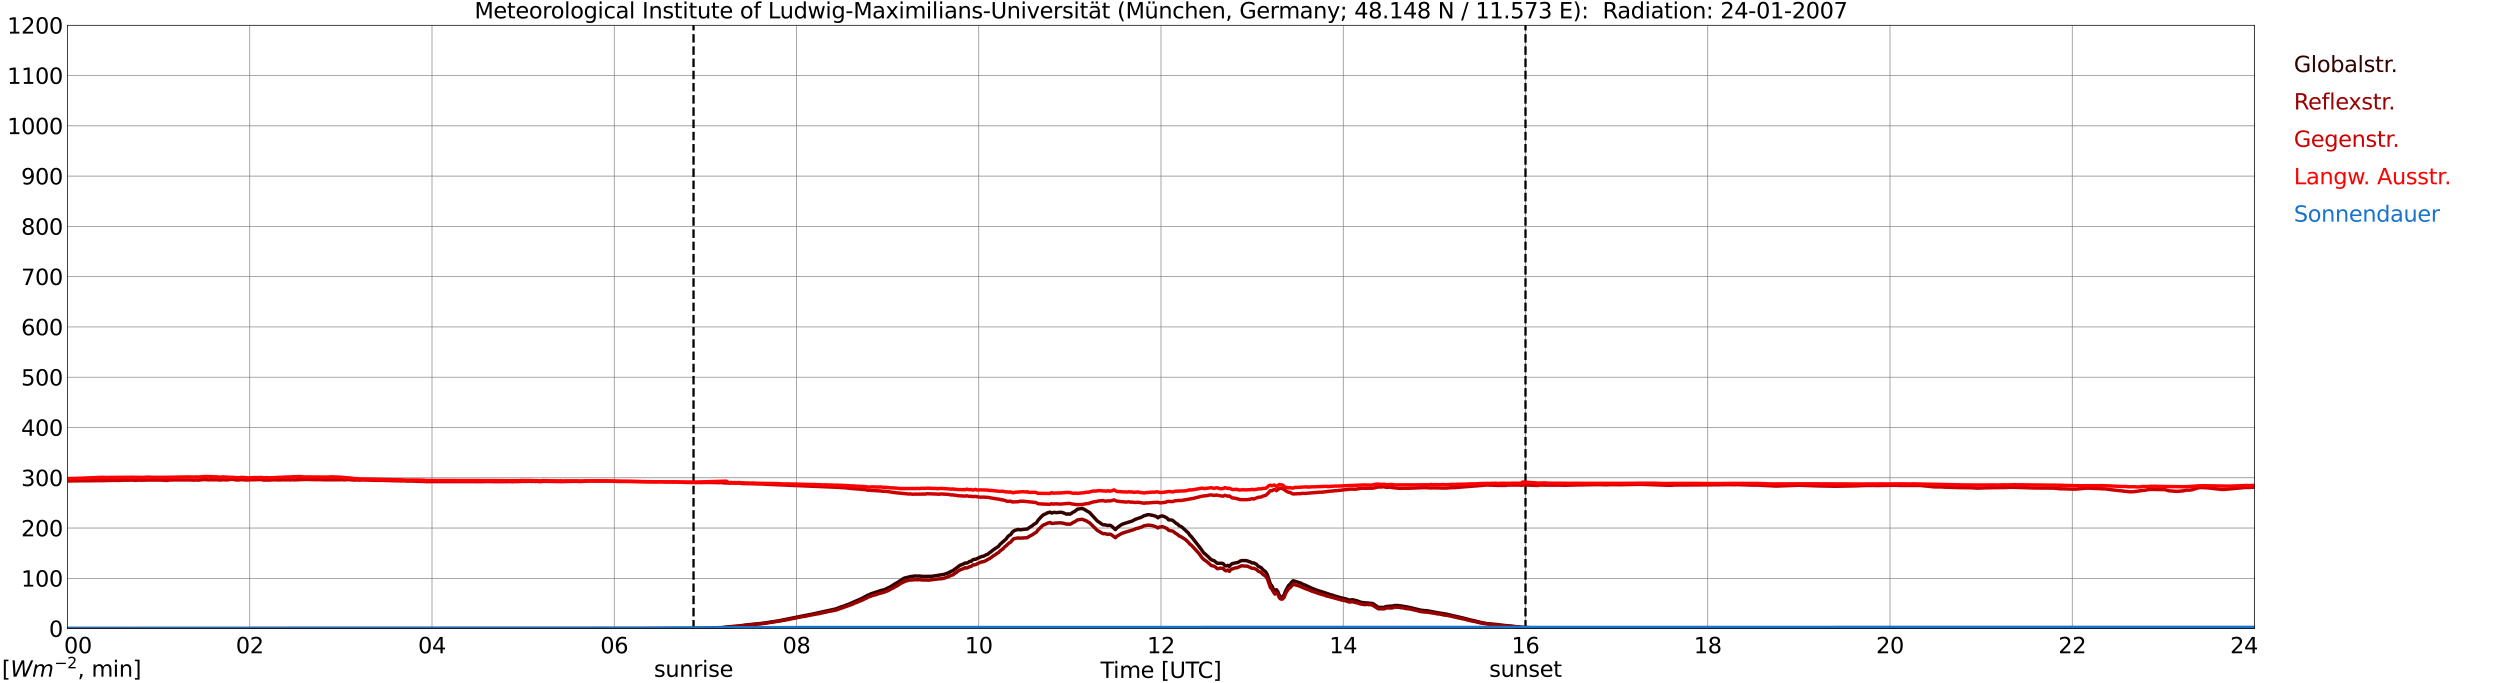 <?xml version="1.0" encoding="utf-8" standalone="no"?>
<!DOCTYPE svg PUBLIC "-//W3C//DTD SVG 1.1//EN"
  "http://www.w3.org/Graphics/SVG/1.1/DTD/svg11.dtd">
<svg xmlns:xlink="http://www.w3.org/1999/xlink" width="1085.4pt" height="296.64pt" viewBox="0 0 1085.4 296.64" xmlns="http://www.w3.org/2000/svg" version="1.1">
 <defs>
  <style type="text/css">*{stroke-linejoin: round; stroke-linecap: butt}</style>
 </defs>
 <g id="figure_1">
  <g id="patch_1">
   <path d="M 0 296.64 
L 1085.4 296.64 
L 1085.4 0 
L 0 0 
z
" style="fill: #ffffff"/>
  </g>
  <g id="axes_1">
   <g id="patch_2">
    <path d="M 29.306 272.909 
L 978.814 272.909 
L 978.814 10.976 
L 29.306 10.976 
z
" style="fill: #ffffff"/>
   </g>
   <g id="patch_3">
    <path d="M 978.814 272.909 
L 978.814 272.909 
L 978.814 10.976 
L 978.814 10.976 
z
" clip-path="url(#p6de85c8a2b)" style="fill: #d3d3d3; opacity: 0.25; stroke: #d3d3d3; stroke-linejoin: miter"/>
   </g>
   <g id="matplotlib.axis_1">
    <g id="xtick_1">
     <g id="line2d_1">
      <path d="M 29.306 272.909 
L 29.306 10.976 
" clip-path="url(#p6de85c8a2b)" style="fill: none; stroke: #808080; stroke-width: 0.3; stroke-linecap: square"/>
     </g>
     <g id="line2d_2"/>
     <g id="text_1">
      <!--    00 -->
      <g transform="translate(18.733 283.627) scale(0.095 -0.095)">
       <defs>
        <path id="DejaVuSans-20" transform="scale(0.016)"/>
        <path id="DejaVuSans-30" d="M 2034 4250 
Q 1547 4250 1301 3770 
Q 1056 3291 1056 2328 
Q 1056 1369 1301 889 
Q 1547 409 2034 409 
Q 2525 409 2770 889 
Q 3016 1369 3016 2328 
Q 3016 3291 2770 3770 
Q 2525 4250 2034 4250 
z
M 2034 4750 
Q 2819 4750 3233 4129 
Q 3647 3509 3647 2328 
Q 3647 1150 3233 529 
Q 2819 -91 2034 -91 
Q 1250 -91 836 529 
Q 422 1150 422 2328 
Q 422 3509 836 4129 
Q 1250 4750 2034 4750 
z
" transform="scale(0.016)"/>
       </defs>
       <use xlink:href="#DejaVuSans-20"/>
       <use xlink:href="#DejaVuSans-20" transform="translate(31.787 0)"/>
       <use xlink:href="#DejaVuSans-20" transform="translate(63.574 0)"/>
       <use xlink:href="#DejaVuSans-30" transform="translate(95.361 0)"/>
       <use xlink:href="#DejaVuSans-30" transform="translate(158.984 0)"/>
      </g>
     </g>
    </g>
    <g id="xtick_2">
     <g id="line2d_3">
      <path d="M 108.431 272.909 
L 108.431 10.976 
" clip-path="url(#p6de85c8a2b)" style="fill: none; stroke: #808080; stroke-width: 0.3; stroke-linecap: square"/>
     </g>
     <g id="line2d_4"/>
     <g id="text_2">
      <!-- 02 -->
      <g transform="translate(102.387 283.627) scale(0.095 -0.095)">
       <defs>
        <path id="DejaVuSans-32" d="M 1228 531 
L 3431 531 
L 3431 0 
L 469 0 
L 469 531 
Q 828 903 1448 1529 
Q 2069 2156 2228 2338 
Q 2531 2678 2651 2914 
Q 2772 3150 2772 3378 
Q 2772 3750 2511 3984 
Q 2250 4219 1831 4219 
Q 1534 4219 1204 4116 
Q 875 4013 500 3803 
L 500 4441 
Q 881 4594 1212 4672 
Q 1544 4750 1819 4750 
Q 2544 4750 2975 4387 
Q 3406 4025 3406 3419 
Q 3406 3131 3298 2873 
Q 3191 2616 2906 2266 
Q 2828 2175 2409 1742 
Q 1991 1309 1228 531 
z
" transform="scale(0.016)"/>
       </defs>
       <use xlink:href="#DejaVuSans-30"/>
       <use xlink:href="#DejaVuSans-32" transform="translate(63.623 0)"/>
      </g>
     </g>
    </g>
    <g id="xtick_3">
     <g id="line2d_5">
      <path d="M 187.557 272.909 
L 187.557 10.976 
" clip-path="url(#p6de85c8a2b)" style="fill: none; stroke: #808080; stroke-width: 0.3; stroke-linecap: square"/>
     </g>
     <g id="line2d_6"/>
     <g id="text_3">
      <!-- 04 -->
      <g transform="translate(181.513 283.627) scale(0.095 -0.095)">
       <defs>
        <path id="DejaVuSans-34" d="M 2419 4116 
L 825 1625 
L 2419 1625 
L 2419 4116 
z
M 2253 4666 
L 3047 4666 
L 3047 1625 
L 3713 1625 
L 3713 1100 
L 3047 1100 
L 3047 0 
L 2419 0 
L 2419 1100 
L 313 1100 
L 313 1709 
L 2253 4666 
z
" transform="scale(0.016)"/>
       </defs>
       <use xlink:href="#DejaVuSans-30"/>
       <use xlink:href="#DejaVuSans-34" transform="translate(63.623 0)"/>
      </g>
     </g>
    </g>
    <g id="xtick_4">
     <g id="line2d_7">
      <path d="M 266.683 272.909 
L 266.683 10.976 
" clip-path="url(#p6de85c8a2b)" style="fill: none; stroke: #808080; stroke-width: 0.3; stroke-linecap: square"/>
     </g>
     <g id="line2d_8"/>
     <g id="text_4">
      <!-- 06 -->
      <g transform="translate(260.638 283.627) scale(0.095 -0.095)">
       <defs>
        <path id="DejaVuSans-36" d="M 2113 2584 
Q 1688 2584 1439 2293 
Q 1191 2003 1191 1497 
Q 1191 994 1439 701 
Q 1688 409 2113 409 
Q 2538 409 2786 701 
Q 3034 994 3034 1497 
Q 3034 2003 2786 2293 
Q 2538 2584 2113 2584 
z
M 3366 4563 
L 3366 3988 
Q 3128 4100 2886 4159 
Q 2644 4219 2406 4219 
Q 1781 4219 1451 3797 
Q 1122 3375 1075 2522 
Q 1259 2794 1537 2939 
Q 1816 3084 2150 3084 
Q 2853 3084 3261 2657 
Q 3669 2231 3669 1497 
Q 3669 778 3244 343 
Q 2819 -91 2113 -91 
Q 1303 -91 875 529 
Q 447 1150 447 2328 
Q 447 3434 972 4092 
Q 1497 4750 2381 4750 
Q 2619 4750 2861 4703 
Q 3103 4656 3366 4563 
z
" transform="scale(0.016)"/>
       </defs>
       <use xlink:href="#DejaVuSans-30"/>
       <use xlink:href="#DejaVuSans-36" transform="translate(63.623 0)"/>
      </g>
     </g>
    </g>
    <g id="xtick_5">
     <g id="line2d_9">
      <path d="M 345.808 272.909 
L 345.808 10.976 
" clip-path="url(#p6de85c8a2b)" style="fill: none; stroke: #808080; stroke-width: 0.3; stroke-linecap: square"/>
     </g>
     <g id="line2d_10"/>
     <g id="text_5">
      <!-- 08 -->
      <g transform="translate(339.764 283.627) scale(0.095 -0.095)">
       <defs>
        <path id="DejaVuSans-38" d="M 2034 2216 
Q 1584 2216 1326 1975 
Q 1069 1734 1069 1313 
Q 1069 891 1326 650 
Q 1584 409 2034 409 
Q 2484 409 2743 651 
Q 3003 894 3003 1313 
Q 3003 1734 2745 1975 
Q 2488 2216 2034 2216 
z
M 1403 2484 
Q 997 2584 770 2862 
Q 544 3141 544 3541 
Q 544 4100 942 4425 
Q 1341 4750 2034 4750 
Q 2731 4750 3128 4425 
Q 3525 4100 3525 3541 
Q 3525 3141 3298 2862 
Q 3072 2584 2669 2484 
Q 3125 2378 3379 2068 
Q 3634 1759 3634 1313 
Q 3634 634 3220 271 
Q 2806 -91 2034 -91 
Q 1263 -91 848 271 
Q 434 634 434 1313 
Q 434 1759 690 2068 
Q 947 2378 1403 2484 
z
M 1172 3481 
Q 1172 3119 1398 2916 
Q 1625 2713 2034 2713 
Q 2441 2713 2670 2916 
Q 2900 3119 2900 3481 
Q 2900 3844 2670 4047 
Q 2441 4250 2034 4250 
Q 1625 4250 1398 4047 
Q 1172 3844 1172 3481 
z
" transform="scale(0.016)"/>
       </defs>
       <use xlink:href="#DejaVuSans-30"/>
       <use xlink:href="#DejaVuSans-38" transform="translate(63.623 0)"/>
      </g>
     </g>
    </g>
    <g id="xtick_6">
     <g id="line2d_11">
      <path d="M 424.934 272.909 
L 424.934 10.976 
" clip-path="url(#p6de85c8a2b)" style="fill: none; stroke: #808080; stroke-width: 0.3; stroke-linecap: square"/>
     </g>
     <g id="line2d_12"/>
     <g id="text_6">
      <!-- 10 -->
      <g transform="translate(418.89 283.627) scale(0.095 -0.095)">
       <defs>
        <path id="DejaVuSans-31" d="M 794 531 
L 1825 531 
L 1825 4091 
L 703 3866 
L 703 4441 
L 1819 4666 
L 2450 4666 
L 2450 531 
L 3481 531 
L 3481 0 
L 794 0 
L 794 531 
z
" transform="scale(0.016)"/>
       </defs>
       <use xlink:href="#DejaVuSans-31"/>
       <use xlink:href="#DejaVuSans-30" transform="translate(63.623 0)"/>
      </g>
     </g>
    </g>
    <g id="xtick_7">
     <g id="line2d_13">
      <path d="M 504.06 272.909 
L 504.06 10.976 
" clip-path="url(#p6de85c8a2b)" style="fill: none; stroke: #808080; stroke-width: 0.3; stroke-linecap: square"/>
     </g>
     <g id="line2d_14"/>
     <g id="text_7">
      <!-- 12 -->
      <g transform="translate(498.015 283.627) scale(0.095 -0.095)">
       <use xlink:href="#DejaVuSans-31"/>
       <use xlink:href="#DejaVuSans-32" transform="translate(63.623 0)"/>
      </g>
     </g>
    </g>
    <g id="xtick_8">
     <g id="line2d_15">
      <path d="M 583.185 272.909 
L 583.185 10.976 
" clip-path="url(#p6de85c8a2b)" style="fill: none; stroke: #808080; stroke-width: 0.3; stroke-linecap: square"/>
     </g>
     <g id="line2d_16"/>
     <g id="text_8">
      <!-- 14 -->
      <g transform="translate(577.141 283.627) scale(0.095 -0.095)">
       <use xlink:href="#DejaVuSans-31"/>
       <use xlink:href="#DejaVuSans-34" transform="translate(63.623 0)"/>
      </g>
     </g>
    </g>
    <g id="xtick_9">
     <g id="line2d_17">
      <path d="M 662.311 272.909 
L 662.311 10.976 
" clip-path="url(#p6de85c8a2b)" style="fill: none; stroke: #808080; stroke-width: 0.3; stroke-linecap: square"/>
     </g>
     <g id="line2d_18"/>
     <g id="text_9">
      <!-- 16 -->
      <g transform="translate(656.267 283.627) scale(0.095 -0.095)">
       <use xlink:href="#DejaVuSans-31"/>
       <use xlink:href="#DejaVuSans-36" transform="translate(63.623 0)"/>
      </g>
     </g>
    </g>
    <g id="xtick_10">
     <g id="line2d_19">
      <path d="M 741.437 272.909 
L 741.437 10.976 
" clip-path="url(#p6de85c8a2b)" style="fill: none; stroke: #808080; stroke-width: 0.3; stroke-linecap: square"/>
     </g>
     <g id="line2d_20"/>
     <g id="text_10">
      <!-- 18 -->
      <g transform="translate(735.392 283.627) scale(0.095 -0.095)">
       <use xlink:href="#DejaVuSans-31"/>
       <use xlink:href="#DejaVuSans-38" transform="translate(63.623 0)"/>
      </g>
     </g>
    </g>
    <g id="xtick_11">
     <g id="line2d_21">
      <path d="M 820.562 272.909 
L 820.562 10.976 
" clip-path="url(#p6de85c8a2b)" style="fill: none; stroke: #808080; stroke-width: 0.3; stroke-linecap: square"/>
     </g>
     <g id="line2d_22"/>
     <g id="text_11">
      <!-- 20 -->
      <g transform="translate(814.518 283.627) scale(0.095 -0.095)">
       <use xlink:href="#DejaVuSans-32"/>
       <use xlink:href="#DejaVuSans-30" transform="translate(63.623 0)"/>
      </g>
     </g>
    </g>
    <g id="xtick_12">
     <g id="line2d_23">
      <path d="M 899.688 272.909 
L 899.688 10.976 
" clip-path="url(#p6de85c8a2b)" style="fill: none; stroke: #808080; stroke-width: 0.3; stroke-linecap: square"/>
     </g>
     <g id="line2d_24"/>
     <g id="text_12">
      <!-- 22 -->
      <g transform="translate(893.644 283.627) scale(0.095 -0.095)">
       <use xlink:href="#DejaVuSans-32"/>
       <use xlink:href="#DejaVuSans-32" transform="translate(63.623 0)"/>
      </g>
     </g>
    </g>
    <g id="xtick_13">
     <g id="line2d_25">
      <path d="M 978.814 272.909 
L 978.814 10.976 
" clip-path="url(#p6de85c8a2b)" style="fill: none; stroke: #808080; stroke-width: 0.3; stroke-linecap: square"/>
     </g>
     <g id="line2d_26"/>
     <g id="text_13">
      <!-- 24    -->
      <g transform="translate(968.241 283.627) scale(0.095 -0.095)">
       <use xlink:href="#DejaVuSans-32"/>
       <use xlink:href="#DejaVuSans-34" transform="translate(63.623 0)"/>
       <use xlink:href="#DejaVuSans-20" transform="translate(127.246 0)"/>
       <use xlink:href="#DejaVuSans-20" transform="translate(159.033 0)"/>
       <use xlink:href="#DejaVuSans-20" transform="translate(190.82 0)"/>
      </g>
     </g>
    </g>
    <g id="text_14">
     <!-- Time [UTC] -->
     <g transform="translate(477.806 294.322) scale(0.095 -0.095)">
      <defs>
       <path id="DejaVuSans-54" d="M -19 4666 
L 3928 4666 
L 3928 4134 
L 2272 4134 
L 2272 0 
L 1638 0 
L 1638 4134 
L -19 4134 
L -19 4666 
z
" transform="scale(0.016)"/>
       <path id="DejaVuSans-69" d="M 603 3500 
L 1178 3500 
L 1178 0 
L 603 0 
L 603 3500 
z
M 603 4863 
L 1178 4863 
L 1178 4134 
L 603 4134 
L 603 4863 
z
" transform="scale(0.016)"/>
       <path id="DejaVuSans-6d" d="M 3328 2828 
Q 3544 3216 3844 3400 
Q 4144 3584 4550 3584 
Q 5097 3584 5394 3201 
Q 5691 2819 5691 2113 
L 5691 0 
L 5113 0 
L 5113 2094 
Q 5113 2597 4934 2840 
Q 4756 3084 4391 3084 
Q 3944 3084 3684 2787 
Q 3425 2491 3425 1978 
L 3425 0 
L 2847 0 
L 2847 2094 
Q 2847 2600 2669 2842 
Q 2491 3084 2119 3084 
Q 1678 3084 1418 2786 
Q 1159 2488 1159 1978 
L 1159 0 
L 581 0 
L 581 3500 
L 1159 3500 
L 1159 2956 
Q 1356 3278 1631 3431 
Q 1906 3584 2284 3584 
Q 2666 3584 2933 3390 
Q 3200 3197 3328 2828 
z
" transform="scale(0.016)"/>
       <path id="DejaVuSans-65" d="M 3597 1894 
L 3597 1613 
L 953 1613 
Q 991 1019 1311 708 
Q 1631 397 2203 397 
Q 2534 397 2845 478 
Q 3156 559 3463 722 
L 3463 178 
Q 3153 47 2828 -22 
Q 2503 -91 2169 -91 
Q 1331 -91 842 396 
Q 353 884 353 1716 
Q 353 2575 817 3079 
Q 1281 3584 2069 3584 
Q 2775 3584 3186 3129 
Q 3597 2675 3597 1894 
z
M 3022 2063 
Q 3016 2534 2758 2815 
Q 2500 3097 2075 3097 
Q 1594 3097 1305 2825 
Q 1016 2553 972 2059 
L 3022 2063 
z
" transform="scale(0.016)"/>
       <path id="DejaVuSans-5b" d="M 550 4863 
L 1875 4863 
L 1875 4416 
L 1125 4416 
L 1125 -397 
L 1875 -397 
L 1875 -844 
L 550 -844 
L 550 4863 
z
" transform="scale(0.016)"/>
       <path id="DejaVuSans-55" d="M 556 4666 
L 1191 4666 
L 1191 1831 
Q 1191 1081 1462 751 
Q 1734 422 2344 422 
Q 2950 422 3222 751 
Q 3494 1081 3494 1831 
L 3494 4666 
L 4128 4666 
L 4128 1753 
Q 4128 841 3676 375 
Q 3225 -91 2344 -91 
Q 1459 -91 1007 375 
Q 556 841 556 1753 
L 556 4666 
z
" transform="scale(0.016)"/>
       <path id="DejaVuSans-43" d="M 4122 4306 
L 4122 3641 
Q 3803 3938 3442 4084 
Q 3081 4231 2675 4231 
Q 1875 4231 1450 3742 
Q 1025 3253 1025 2328 
Q 1025 1406 1450 917 
Q 1875 428 2675 428 
Q 3081 428 3442 575 
Q 3803 722 4122 1019 
L 4122 359 
Q 3791 134 3420 21 
Q 3050 -91 2638 -91 
Q 1578 -91 968 557 
Q 359 1206 359 2328 
Q 359 3453 968 4101 
Q 1578 4750 2638 4750 
Q 3056 4750 3426 4639 
Q 3797 4528 4122 4306 
z
" transform="scale(0.016)"/>
       <path id="DejaVuSans-5d" d="M 1947 4863 
L 1947 -844 
L 622 -844 
L 622 -397 
L 1369 -397 
L 1369 4416 
L 622 4416 
L 622 4863 
L 1947 4863 
z
" transform="scale(0.016)"/>
      </defs>
      <use xlink:href="#DejaVuSans-54"/>
      <use xlink:href="#DejaVuSans-69" transform="translate(57.959 0)"/>
      <use xlink:href="#DejaVuSans-6d" transform="translate(85.742 0)"/>
      <use xlink:href="#DejaVuSans-65" transform="translate(183.154 0)"/>
      <use xlink:href="#DejaVuSans-20" transform="translate(244.678 0)"/>
      <use xlink:href="#DejaVuSans-5b" transform="translate(276.465 0)"/>
      <use xlink:href="#DejaVuSans-55" transform="translate(315.479 0)"/>
      <use xlink:href="#DejaVuSans-54" transform="translate(388.672 0)"/>
      <use xlink:href="#DejaVuSans-43" transform="translate(443.881 0)"/>
      <use xlink:href="#DejaVuSans-5d" transform="translate(513.705 0)"/>
     </g>
    </g>
   </g>
   <g id="matplotlib.axis_2">
    <g id="ytick_1">
     <g id="line2d_27">
      <path d="M 29.306 272.909 
L 978.814 272.909 
" clip-path="url(#p6de85c8a2b)" style="fill: none; stroke: #808080; stroke-width: 0.3; stroke-linecap: square"/>
     </g>
     <g id="line2d_28"/>
     <g id="text_15">
      <!-- 0 -->
      <g transform="translate(21.261 276.518) scale(0.095 -0.095)">
       <use xlink:href="#DejaVuSans-30"/>
      </g>
     </g>
    </g>
    <g id="ytick_2">
     <g id="line2d_29">
      <path d="M 29.306 251.081 
L 978.814 251.081 
" clip-path="url(#p6de85c8a2b)" style="fill: none; stroke: #808080; stroke-width: 0.3; stroke-linecap: square"/>
     </g>
     <g id="line2d_30"/>
     <g id="text_16">
      <!-- 100 -->
      <g transform="translate(9.173 254.69) scale(0.095 -0.095)">
       <use xlink:href="#DejaVuSans-31"/>
       <use xlink:href="#DejaVuSans-30" transform="translate(63.623 0)"/>
       <use xlink:href="#DejaVuSans-30" transform="translate(127.246 0)"/>
      </g>
     </g>
    </g>
    <g id="ytick_3">
     <g id="line2d_31">
      <path d="M 29.306 229.253 
L 978.814 229.253 
" clip-path="url(#p6de85c8a2b)" style="fill: none; stroke: #808080; stroke-width: 0.3; stroke-linecap: square"/>
     </g>
     <g id="line2d_32"/>
     <g id="text_17">
      <!-- 200 -->
      <g transform="translate(9.173 232.863) scale(0.095 -0.095)">
       <use xlink:href="#DejaVuSans-32"/>
       <use xlink:href="#DejaVuSans-30" transform="translate(63.623 0)"/>
       <use xlink:href="#DejaVuSans-30" transform="translate(127.246 0)"/>
      </g>
     </g>
    </g>
    <g id="ytick_4">
     <g id="line2d_33">
      <path d="M 29.306 207.426 
L 978.814 207.426 
" clip-path="url(#p6de85c8a2b)" style="fill: none; stroke: #808080; stroke-width: 0.3; stroke-linecap: square"/>
     </g>
     <g id="line2d_34"/>
     <g id="text_18">
      <!-- 300 -->
      <g transform="translate(9.173 211.035) scale(0.095 -0.095)">
       <defs>
        <path id="DejaVuSans-33" d="M 2597 2516 
Q 3050 2419 3304 2112 
Q 3559 1806 3559 1356 
Q 3559 666 3084 287 
Q 2609 -91 1734 -91 
Q 1441 -91 1130 -33 
Q 819 25 488 141 
L 488 750 
Q 750 597 1062 519 
Q 1375 441 1716 441 
Q 2309 441 2620 675 
Q 2931 909 2931 1356 
Q 2931 1769 2642 2001 
Q 2353 2234 1838 2234 
L 1294 2234 
L 1294 2753 
L 1863 2753 
Q 2328 2753 2575 2939 
Q 2822 3125 2822 3475 
Q 2822 3834 2567 4026 
Q 2313 4219 1838 4219 
Q 1578 4219 1281 4162 
Q 984 4106 628 3988 
L 628 4550 
Q 988 4650 1302 4700 
Q 1616 4750 1894 4750 
Q 2613 4750 3031 4423 
Q 3450 4097 3450 3541 
Q 3450 3153 3228 2886 
Q 3006 2619 2597 2516 
z
" transform="scale(0.016)"/>
       </defs>
       <use xlink:href="#DejaVuSans-33"/>
       <use xlink:href="#DejaVuSans-30" transform="translate(63.623 0)"/>
       <use xlink:href="#DejaVuSans-30" transform="translate(127.246 0)"/>
      </g>
     </g>
    </g>
    <g id="ytick_5">
     <g id="line2d_35">
      <path d="M 29.306 185.598 
L 978.814 185.598 
" clip-path="url(#p6de85c8a2b)" style="fill: none; stroke: #808080; stroke-width: 0.3; stroke-linecap: square"/>
     </g>
     <g id="line2d_36"/>
     <g id="text_19">
      <!-- 400 -->
      <g transform="translate(9.173 189.207) scale(0.095 -0.095)">
       <use xlink:href="#DejaVuSans-34"/>
       <use xlink:href="#DejaVuSans-30" transform="translate(63.623 0)"/>
       <use xlink:href="#DejaVuSans-30" transform="translate(127.246 0)"/>
      </g>
     </g>
    </g>
    <g id="ytick_6">
     <g id="line2d_37">
      <path d="M 29.306 163.77 
L 978.814 163.77 
" clip-path="url(#p6de85c8a2b)" style="fill: none; stroke: #808080; stroke-width: 0.3; stroke-linecap: square"/>
     </g>
     <g id="line2d_38"/>
     <g id="text_20">
      <!-- 500 -->
      <g transform="translate(9.173 167.379) scale(0.095 -0.095)">
       <defs>
        <path id="DejaVuSans-35" d="M 691 4666 
L 3169 4666 
L 3169 4134 
L 1269 4134 
L 1269 2991 
Q 1406 3038 1543 3061 
Q 1681 3084 1819 3084 
Q 2600 3084 3056 2656 
Q 3513 2228 3513 1497 
Q 3513 744 3044 326 
Q 2575 -91 1722 -91 
Q 1428 -91 1123 -41 
Q 819 9 494 109 
L 494 744 
Q 775 591 1075 516 
Q 1375 441 1709 441 
Q 2250 441 2565 725 
Q 2881 1009 2881 1497 
Q 2881 1984 2565 2268 
Q 2250 2553 1709 2553 
Q 1456 2553 1204 2497 
Q 953 2441 691 2322 
L 691 4666 
z
" transform="scale(0.016)"/>
       </defs>
       <use xlink:href="#DejaVuSans-35"/>
       <use xlink:href="#DejaVuSans-30" transform="translate(63.623 0)"/>
       <use xlink:href="#DejaVuSans-30" transform="translate(127.246 0)"/>
      </g>
     </g>
    </g>
    <g id="ytick_7">
     <g id="line2d_39">
      <path d="M 29.306 141.942 
L 978.814 141.942 
" clip-path="url(#p6de85c8a2b)" style="fill: none; stroke: #808080; stroke-width: 0.3; stroke-linecap: square"/>
     </g>
     <g id="line2d_40"/>
     <g id="text_21">
      <!-- 600 -->
      <g transform="translate(9.173 145.551) scale(0.095 -0.095)">
       <use xlink:href="#DejaVuSans-36"/>
       <use xlink:href="#DejaVuSans-30" transform="translate(63.623 0)"/>
       <use xlink:href="#DejaVuSans-30" transform="translate(127.246 0)"/>
      </g>
     </g>
    </g>
    <g id="ytick_8">
     <g id="line2d_41">
      <path d="M 29.306 120.114 
L 978.814 120.114 
" clip-path="url(#p6de85c8a2b)" style="fill: none; stroke: #808080; stroke-width: 0.3; stroke-linecap: square"/>
     </g>
     <g id="line2d_42"/>
     <g id="text_22">
      <!-- 700 -->
      <g transform="translate(9.173 123.724) scale(0.095 -0.095)">
       <defs>
        <path id="DejaVuSans-37" d="M 525 4666 
L 3525 4666 
L 3525 4397 
L 1831 0 
L 1172 0 
L 2766 4134 
L 525 4134 
L 525 4666 
z
" transform="scale(0.016)"/>
       </defs>
       <use xlink:href="#DejaVuSans-37"/>
       <use xlink:href="#DejaVuSans-30" transform="translate(63.623 0)"/>
       <use xlink:href="#DejaVuSans-30" transform="translate(127.246 0)"/>
      </g>
     </g>
    </g>
    <g id="ytick_9">
     <g id="line2d_43">
      <path d="M 29.306 98.287 
L 978.814 98.287 
" clip-path="url(#p6de85c8a2b)" style="fill: none; stroke: #808080; stroke-width: 0.3; stroke-linecap: square"/>
     </g>
     <g id="line2d_44"/>
     <g id="text_23">
      <!-- 800 -->
      <g transform="translate(9.173 101.896) scale(0.095 -0.095)">
       <use xlink:href="#DejaVuSans-38"/>
       <use xlink:href="#DejaVuSans-30" transform="translate(63.623 0)"/>
       <use xlink:href="#DejaVuSans-30" transform="translate(127.246 0)"/>
      </g>
     </g>
    </g>
    <g id="ytick_10">
     <g id="line2d_45">
      <path d="M 29.306 76.459 
L 978.814 76.459 
" clip-path="url(#p6de85c8a2b)" style="fill: none; stroke: #808080; stroke-width: 0.3; stroke-linecap: square"/>
     </g>
     <g id="line2d_46"/>
     <g id="text_24">
      <!-- 900 -->
      <g transform="translate(9.173 80.068) scale(0.095 -0.095)">
       <defs>
        <path id="DejaVuSans-39" d="M 703 97 
L 703 672 
Q 941 559 1184 500 
Q 1428 441 1663 441 
Q 2288 441 2617 861 
Q 2947 1281 2994 2138 
Q 2813 1869 2534 1725 
Q 2256 1581 1919 1581 
Q 1219 1581 811 2004 
Q 403 2428 403 3163 
Q 403 3881 828 4315 
Q 1253 4750 1959 4750 
Q 2769 4750 3195 4129 
Q 3622 3509 3622 2328 
Q 3622 1225 3098 567 
Q 2575 -91 1691 -91 
Q 1453 -91 1209 -44 
Q 966 3 703 97 
z
M 1959 2075 
Q 2384 2075 2632 2365 
Q 2881 2656 2881 3163 
Q 2881 3666 2632 3958 
Q 2384 4250 1959 4250 
Q 1534 4250 1286 3958 
Q 1038 3666 1038 3163 
Q 1038 2656 1286 2365 
Q 1534 2075 1959 2075 
z
" transform="scale(0.016)"/>
       </defs>
       <use xlink:href="#DejaVuSans-39"/>
       <use xlink:href="#DejaVuSans-30" transform="translate(63.623 0)"/>
       <use xlink:href="#DejaVuSans-30" transform="translate(127.246 0)"/>
      </g>
     </g>
    </g>
    <g id="ytick_11">
     <g id="line2d_47">
      <path d="M 29.306 54.631 
L 978.814 54.631 
" clip-path="url(#p6de85c8a2b)" style="fill: none; stroke: #808080; stroke-width: 0.3; stroke-linecap: square"/>
     </g>
     <g id="line2d_48"/>
     <g id="text_25">
      <!-- 1000 -->
      <g transform="translate(3.128 58.24) scale(0.095 -0.095)">
       <use xlink:href="#DejaVuSans-31"/>
       <use xlink:href="#DejaVuSans-30" transform="translate(63.623 0)"/>
       <use xlink:href="#DejaVuSans-30" transform="translate(127.246 0)"/>
       <use xlink:href="#DejaVuSans-30" transform="translate(190.869 0)"/>
      </g>
     </g>
    </g>
    <g id="ytick_12">
     <g id="line2d_49">
      <path d="M 29.306 32.803 
L 978.814 32.803 
" clip-path="url(#p6de85c8a2b)" style="fill: none; stroke: #808080; stroke-width: 0.3; stroke-linecap: square"/>
     </g>
     <g id="line2d_50"/>
     <g id="text_26">
      <!-- 1100 -->
      <g transform="translate(3.128 36.413) scale(0.095 -0.095)">
       <use xlink:href="#DejaVuSans-31"/>
       <use xlink:href="#DejaVuSans-31" transform="translate(63.623 0)"/>
       <use xlink:href="#DejaVuSans-30" transform="translate(127.246 0)"/>
       <use xlink:href="#DejaVuSans-30" transform="translate(190.869 0)"/>
      </g>
     </g>
    </g>
    <g id="ytick_13">
     <g id="line2d_51">
      <path d="M 29.306 10.976 
L 978.814 10.976 
" clip-path="url(#p6de85c8a2b)" style="fill: none; stroke: #808080; stroke-width: 0.3; stroke-linecap: square"/>
     </g>
     <g id="line2d_52"/>
     <g id="text_27">
      <!-- 1200 -->
      <g transform="translate(3.128 14.585) scale(0.095 -0.095)">
       <use xlink:href="#DejaVuSans-31"/>
       <use xlink:href="#DejaVuSans-32" transform="translate(63.623 0)"/>
       <use xlink:href="#DejaVuSans-30" transform="translate(127.246 0)"/>
       <use xlink:href="#DejaVuSans-30" transform="translate(190.869 0)"/>
      </g>
     </g>
    </g>
   </g>
   <g id="line2d_53">
    <path d="M 301.102 272.909 
L 301.102 10.976 
" clip-path="url(#p6de85c8a2b)" style="fill: none; stroke-dasharray: 3.7,1.6; stroke-dashoffset: 0; stroke: #000000"/>
   </g>
   <g id="line2d_54">
    <path d="M 662.311 272.909 
L 662.311 10.976 
" clip-path="url(#p6de85c8a2b)" style="fill: none; stroke-dasharray: 3.7,1.6; stroke-dashoffset: 0; stroke: #000000"/>
   </g>
   <g id="line2d_55">
    <path d="M 29.306 272.909 
L 300.971 272.865 
L 302.289 272.773 
L 308.224 272.682 
L 312.18 272.498 
L 313.499 272.453 
L 314.818 272.269 
L 321.411 271.721 
L 323.39 271.401 
L 326.027 271.125 
L 328.665 270.85 
L 331.302 270.578 
L 337.896 269.569 
L 339.215 269.296 
L 351.743 266.78 
L 353.062 266.55 
L 355.04 266.092 
L 362.952 264.352 
L 364.93 263.575 
L 366.909 262.936 
L 367.568 262.615 
L 368.227 262.431 
L 370.206 261.563 
L 374.162 259.823 
L 376.799 258.404 
L 377.459 258.175 
L 378.118 257.811 
L 382.734 256.3 
L 384.053 255.979 
L 386.69 254.698 
L 388.668 253.417 
L 389.328 253.096 
L 391.965 251.358 
L 392.624 250.992 
L 395.262 250.35 
L 396.581 250.169 
L 397.24 250.077 
L 398.559 250.123 
L 399.218 250.077 
L 400.537 250.258 
L 404.493 250.212 
L 409.768 249.389 
L 411.746 248.704 
L 413.065 247.971 
L 413.725 247.787 
L 414.384 247.194 
L 415.043 246.781 
L 416.362 245.729 
L 417.022 245.316 
L 417.681 245.133 
L 419 244.448 
L 419.659 244.493 
L 420.318 244.218 
L 420.978 243.716 
L 421.637 243.716 
L 422.297 243.075 
L 422.956 242.845 
L 423.615 242.8 
L 426.253 241.564 
L 426.912 241.518 
L 428.231 240.833 
L 428.89 240.604 
L 429.55 240.008 
L 430.209 239.597 
L 430.869 239.002 
L 432.187 238.087 
L 433.506 237.218 
L 434.165 236.347 
L 436.803 234.014 
L 437.462 233.099 
L 438.122 232.458 
L 438.781 232.139 
L 439.44 231.13 
L 440.1 230.537 
L 440.759 230.216 
L 442.078 229.849 
L 442.737 230.033 
L 444.716 229.803 
L 446.034 229.666 
L 447.353 228.751 
L 448.012 228.385 
L 448.672 227.791 
L 449.991 226.968 
L 450.65 225.914 
L 451.969 224.451 
L 452.628 223.809 
L 453.287 223.351 
L 453.947 223.124 
L 454.606 222.712 
L 455.925 222.345 
L 456.584 222.757 
L 457.244 222.528 
L 457.903 222.436 
L 458.563 222.574 
L 460.541 222.391 
L 461.2 222.482 
L 463.178 223.259 
L 463.838 223.078 
L 464.497 223.259 
L 465.156 222.895 
L 465.816 222.391 
L 466.475 222.116 
L 467.794 221.064 
L 469.772 220.743 
L 470.431 220.972 
L 473.069 222.528 
L 476.366 226.143 
L 478.344 227.516 
L 479.003 227.882 
L 479.663 227.837 
L 480.981 228.158 
L 481.641 228.02 
L 482.3 228.203 
L 482.96 228.705 
L 484.278 229.941 
L 484.938 229.164 
L 486.916 227.745 
L 488.235 227.241 
L 491.532 226.235 
L 492.85 225.503 
L 495.488 224.587 
L 496.807 223.855 
L 497.466 223.764 
L 498.125 223.489 
L 498.785 223.443 
L 500.763 223.809 
L 502.082 224.268 
L 502.741 224.816 
L 503.4 224.314 
L 504.06 224.084 
L 504.719 223.993 
L 506.038 224.541 
L 506.697 224.953 
L 507.357 225.687 
L 508.675 225.776 
L 509.335 226.097 
L 510.654 227.241 
L 511.313 227.562 
L 511.972 228.295 
L 512.632 228.522 
L 513.291 228.98 
L 515.929 231.405 
L 516.588 232.366 
L 517.247 233.008 
L 521.204 238.041 
L 522.522 239.916 
L 524.501 241.656 
L 525.819 242.983 
L 527.138 243.441 
L 528.457 244.539 
L 530.435 244.539 
L 531.094 244.723 
L 531.754 245.546 
L 532.413 245.729 
L 533.073 245.454 
L 533.732 245.912 
L 534.391 245.133 
L 535.051 244.677 
L 535.71 244.585 
L 536.369 244.356 
L 537.029 244.31 
L 537.688 244.081 
L 538.348 243.625 
L 539.007 243.395 
L 540.985 243.395 
L 541.644 243.533 
L 542.304 243.852 
L 542.963 243.989 
L 543.623 244.448 
L 544.282 244.356 
L 545.601 245.041 
L 546.26 245.866 
L 547.579 246.46 
L 548.238 247.285 
L 549.557 248.337 
L 550.216 249.527 
L 551.535 253.554 
L 552.195 254.377 
L 552.854 255.75 
L 553.513 256.756 
L 554.173 256.025 
L 554.832 256.985 
L 555.491 258.679 
L 556.151 259.138 
L 556.81 259.092 
L 557.47 258.358 
L 558.129 256.575 
L 559.448 254.194 
L 560.107 253.646 
L 560.766 252.775 
L 561.426 252.135 
L 564.723 253.142 
L 565.382 253.554 
L 566.701 254.056 
L 569.338 255.294 
L 570.657 255.842 
L 572.635 256.575 
L 573.954 256.94 
L 577.91 258.267 
L 578.57 258.404 
L 579.229 258.679 
L 580.548 259.046 
L 581.867 259.456 
L 584.504 260.052 
L 585.823 260.554 
L 587.142 260.373 
L 589.12 260.829 
L 591.098 261.563 
L 595.714 261.973 
L 596.373 262.248 
L 598.351 263.667 
L 600.329 263.713 
L 600.989 263.713 
L 601.648 263.346 
L 604.945 263.071 
L 605.604 262.89 
L 606.923 262.89 
L 608.242 263.071 
L 610.879 263.484 
L 612.858 263.942 
L 615.495 264.582 
L 616.814 264.902 
L 618.792 265.132 
L 619.451 265.132 
L 624.067 266 
L 628.023 266.642 
L 630.661 267.282 
L 631.98 267.557 
L 635.276 268.334 
L 638.573 269.205 
L 639.892 269.477 
L 643.189 270.303 
L 645.167 270.669 
L 645.827 270.805 
L 647.145 270.896 
L 649.123 271.08 
L 650.442 271.171 
L 651.102 271.355 
L 655.058 271.721 
L 658.355 272.086 
L 659.014 272.086 
L 659.674 272.223 
L 660.992 272.315 
L 668.246 272.773 
L 670.224 272.728 
L 671.542 272.819 
L 978.154 272.909 
L 978.154 272.909 
" clip-path="url(#p6de85c8a2b)" style="fill: none; stroke: #330000; stroke-width: 1.5; stroke-linecap: square"/>
   </g>
   <g id="line2d_56">
    <path d="M 29.306 272.909 
L 315.477 272.909 
L 316.136 272.315 
L 316.796 272.175 
L 317.455 272.226 
L 318.114 272.084 
L 319.433 271.99 
L 329.983 270.826 
L 331.302 270.733 
L 331.961 270.593 
L 332.621 270.593 
L 333.28 270.407 
L 334.599 270.222 
L 340.533 269.29 
L 348.446 267.707 
L 349.105 267.661 
L 350.424 267.382 
L 351.743 267.103 
L 354.38 266.592 
L 355.699 266.404 
L 356.359 266.173 
L 357.018 266.125 
L 357.677 265.893 
L 358.337 265.848 
L 359.655 265.474 
L 360.974 265.289 
L 362.293 264.961 
L 362.952 264.87 
L 370.206 262.309 
L 370.865 261.936 
L 372.184 261.471 
L 373.502 260.866 
L 374.162 260.633 
L 375.481 259.982 
L 376.14 259.703 
L 376.799 259.284 
L 379.437 258.354 
L 380.096 258.26 
L 381.415 257.747 
L 383.393 257.236 
L 384.712 256.772 
L 385.371 256.538 
L 387.349 255.468 
L 388.009 255.189 
L 388.668 254.724 
L 389.328 254.445 
L 391.306 253.142 
L 393.284 252.255 
L 394.603 251.884 
L 395.921 251.79 
L 397.899 251.651 
L 398.559 251.745 
L 399.218 251.605 
L 399.878 251.79 
L 401.196 251.838 
L 401.856 251.79 
L 403.175 251.884 
L 407.131 251.371 
L 408.45 251.28 
L 409.768 251.092 
L 412.406 250.068 
L 413.065 249.743 
L 413.725 249.603 
L 414.384 249.045 
L 415.043 248.673 
L 415.703 248.115 
L 417.022 247.322 
L 418.34 246.857 
L 419 246.486 
L 419.659 246.626 
L 420.318 246.392 
L 420.978 246.019 
L 421.637 245.928 
L 422.297 245.323 
L 423.615 245.135 
L 424.934 244.437 
L 426.253 243.926 
L 426.912 243.88 
L 427.572 243.647 
L 430.209 242.158 
L 431.528 241.134 
L 432.187 240.807 
L 432.847 240.248 
L 433.506 239.923 
L 434.165 239.224 
L 435.484 238.249 
L 436.144 237.456 
L 436.803 236.991 
L 438.122 235.734 
L 438.781 235.409 
L 439.44 234.571 
L 440.1 233.92 
L 441.419 233.641 
L 442.078 233.547 
L 442.737 233.641 
L 446.034 233.453 
L 446.694 232.942 
L 448.012 232.29 
L 449.331 231.405 
L 449.991 231.034 
L 450.65 230.102 
L 452.628 228.195 
L 453.287 227.821 
L 453.947 227.59 
L 454.606 227.217 
L 455.925 226.846 
L 456.584 227.265 
L 458.563 227.077 
L 460.541 226.985 
L 461.859 227.217 
L 463.178 227.59 
L 463.838 227.496 
L 464.497 227.636 
L 465.156 227.356 
L 465.816 226.846 
L 466.475 226.612 
L 467.794 225.728 
L 469.113 225.543 
L 469.772 225.449 
L 471.091 225.914 
L 471.75 226.193 
L 472.409 226.658 
L 473.069 226.985 
L 476.366 230.242 
L 478.344 231.405 
L 479.003 231.733 
L 479.663 231.685 
L 480.981 232.01 
L 481.641 231.87 
L 482.3 232.01 
L 484.278 233.453 
L 484.938 232.802 
L 486.916 231.639 
L 488.235 231.174 
L 492.191 229.963 
L 493.51 229.404 
L 494.169 229.358 
L 494.828 229.033 
L 495.488 228.893 
L 496.807 228.24 
L 497.466 228.195 
L 498.125 228.009 
L 499.444 228.055 
L 500.763 228.334 
L 502.082 228.799 
L 502.741 229.218 
L 503.4 228.847 
L 504.719 228.66 
L 506.038 229.173 
L 506.697 229.498 
L 507.357 230.196 
L 509.335 230.661 
L 509.994 231.266 
L 511.313 232.104 
L 511.972 232.709 
L 512.632 232.942 
L 513.95 233.78 
L 514.61 234.199 
L 515.929 235.409 
L 516.588 236.247 
L 517.247 236.712 
L 520.544 240.296 
L 521.863 242.11 
L 522.522 242.808 
L 523.841 243.74 
L 525.16 244.856 
L 525.819 245.508 
L 527.138 245.834 
L 527.797 246.253 
L 528.457 246.857 
L 529.116 246.857 
L 529.776 246.626 
L 531.094 246.812 
L 531.754 247.602 
L 532.413 247.835 
L 533.073 247.462 
L 533.732 248.069 
L 534.391 247.231 
L 536.369 246.532 
L 537.029 246.532 
L 539.007 245.648 
L 541.644 245.834 
L 543.623 246.766 
L 544.282 246.718 
L 545.601 247.276 
L 546.26 247.975 
L 547.579 248.534 
L 548.238 249.324 
L 549.557 250.208 
L 550.216 251.232 
L 551.535 255.049 
L 552.195 255.748 
L 552.854 257.003 
L 553.513 257.935 
L 554.173 257.33 
L 554.832 258.075 
L 555.491 259.657 
L 556.151 260.122 
L 556.81 260.076 
L 557.47 259.424 
L 558.129 257.747 
L 558.788 256.584 
L 559.448 255.654 
L 560.107 255.141 
L 561.426 253.652 
L 562.745 254.026 
L 563.404 254.165 
L 567.36 255.794 
L 568.02 255.979 
L 569.338 256.584 
L 571.317 257.236 
L 572.635 257.701 
L 573.954 258.12 
L 574.613 258.214 
L 575.932 258.773 
L 576.592 258.865 
L 577.91 259.238 
L 583.185 260.681 
L 583.845 260.727 
L 585.823 261.379 
L 587.142 261.24 
L 589.779 261.89 
L 590.439 262.17 
L 592.417 262.495 
L 593.736 262.403 
L 594.395 262.543 
L 595.054 262.495 
L 595.714 262.634 
L 597.032 263.427 
L 598.351 264.311 
L 600.989 264.357 
L 601.648 264.031 
L 602.307 263.938 
L 604.286 263.986 
L 605.604 263.612 
L 607.582 263.658 
L 608.242 263.892 
L 608.901 263.846 
L 610.22 264.171 
L 612.198 264.405 
L 614.176 264.87 
L 614.836 264.961 
L 616.154 265.38 
L 618.133 265.708 
L 619.451 265.754 
L 623.408 266.358 
L 624.067 266.544 
L 624.726 266.544 
L 627.364 267.103 
L 628.023 267.103 
L 636.595 269.01 
L 638.573 269.523 
L 640.552 269.897 
L 643.189 270.547 
L 647.805 271.152 
L 648.464 271.152 
L 649.123 271.291 
L 650.442 271.246 
L 651.761 271.525 
L 653.739 271.756 
L 655.717 271.85 
L 656.377 271.99 
L 657.695 272.084 
L 659.674 272.269 
L 660.333 272.315 
L 660.992 272.909 
L 978.154 272.909 
L 978.154 272.909 
" clip-path="url(#p6de85c8a2b)" style="fill: none; stroke: #990000; stroke-width: 1.5; stroke-linecap: square"/>
   </g>
   <g id="line2d_57">
    <path d="M 29.306 208.862 
L 31.284 208.779 
L 36.559 208.744 
L 37.878 208.744 
L 43.153 208.678 
L 44.472 208.689 
L 48.428 208.576 
L 51.725 208.593 
L 53.043 208.495 
L 56.34 208.469 
L 57 208.419 
L 58.978 208.563 
L 60.297 208.458 
L 62.275 208.499 
L 64.253 208.414 
L 66.89 208.436 
L 70.187 208.432 
L 70.847 208.515 
L 72.166 208.547 
L 72.825 208.571 
L 73.484 208.403 
L 76.122 208.364 
L 82.716 208.382 
L 84.034 208.484 
L 85.353 208.379 
L 86.013 208.482 
L 87.991 208.242 
L 89.309 208.209 
L 90.628 208.377 
L 91.288 208.262 
L 92.606 208.329 
L 93.925 208.279 
L 95.244 208.397 
L 95.903 208.421 
L 96.563 208.296 
L 98.541 208.366 
L 99.86 208.203 
L 100.519 208.102 
L 101.838 208.198 
L 102.497 208.408 
L 103.816 208.358 
L 105.135 208.24 
L 106.453 208.392 
L 108.431 208.364 
L 109.091 208.218 
L 109.75 208.312 
L 113.047 208.196 
L 114.366 208.427 
L 115.025 208.467 
L 115.685 208.355 
L 116.344 208.471 
L 117.663 208.379 
L 119.641 208.292 
L 120.3 208.379 
L 120.96 208.338 
L 121.619 208.421 
L 122.278 208.294 
L 124.257 208.351 
L 124.916 208.292 
L 126.235 208.364 
L 126.894 208.235 
L 127.553 208.355 
L 132.829 208.139 
L 136.125 208.222 
L 137.444 208.275 
L 138.763 208.231 
L 140.741 208.318 
L 147.335 208.314 
L 148.654 208.233 
L 149.313 208.355 
L 151.291 208.218 
L 153.929 208.443 
L 155.247 208.358 
L 155.907 208.499 
L 157.226 208.371 
L 163.16 208.55 
L 165.138 208.547 
L 166.457 208.554 
L 167.776 208.633 
L 168.435 208.6 
L 169.754 208.694 
L 173.051 208.755 
L 174.37 208.818 
L 175.029 208.742 
L 177.007 208.901 
L 178.326 208.838 
L 179.645 208.91 
L 183.601 209.019 
L 185.579 209.137 
L 188.217 209.084 
L 209.317 209.115 
L 211.295 209.06 
L 212.614 209.054 
L 215.251 209.143 
L 216.57 209.122 
L 218.548 209.126 
L 220.526 209.08 
L 221.845 209.074 
L 222.504 209.2 
L 223.164 209.08 
L 224.482 209.111 
L 227.12 208.988 
L 228.439 209.03 
L 229.757 208.949 
L 231.076 209.039 
L 231.736 208.951 
L 232.395 209.069 
L 233.054 208.984 
L 234.373 209.119 
L 236.351 208.986 
L 237.67 209.006 
L 244.264 209.098 
L 246.242 209.032 
L 249.539 208.969 
L 252.176 209.06 
L 254.814 208.871 
L 261.408 208.881 
L 263.386 208.849 
L 269.32 209.056 
L 273.277 209.025 
L 280.53 209.183 
L 284.486 209.2 
L 287.124 209.156 
L 289.102 209.233 
L 291.08 209.242 
L 292.399 209.329 
L 293.058 209.235 
L 295.036 209.353 
L 297.674 209.456 
L 302.289 209.519 
L 307.564 209.456 
L 312.18 209.567 
L 312.839 209.486 
L 314.818 209.702 
L 321.411 209.776 
L 322.071 209.936 
L 326.027 210.006 
L 329.983 210.15 
L 330.643 210.102 
L 331.961 210.224 
L 364.271 211.614 
L 366.249 211.763 
L 366.909 211.765 
L 368.887 212.033 
L 370.206 212.14 
L 372.843 212.335 
L 375.481 212.577 
L 376.14 212.662 
L 376.799 212.874 
L 377.459 212.795 
L 378.118 212.913 
L 380.096 213.018 
L 381.415 213.118 
L 382.074 213.109 
L 382.734 213.236 
L 384.712 213.328 
L 388.668 213.9 
L 394.603 214.493 
L 395.262 214.41 
L 395.921 214.554 
L 401.856 214.5 
L 402.515 214.351 
L 407.131 214.522 
L 407.79 214.589 
L 408.45 214.448 
L 411.746 214.644 
L 413.065 214.902 
L 413.725 214.829 
L 414.384 215.013 
L 415.043 215.013 
L 415.703 215.187 
L 419 215.399 
L 419.659 215.231 
L 420.978 215.545 
L 421.637 215.412 
L 422.297 215.635 
L 423.615 215.521 
L 424.934 215.799 
L 426.253 215.858 
L 426.912 215.807 
L 428.231 215.917 
L 428.89 215.91 
L 430.209 216.178 
L 432.847 216.619 
L 433.506 216.676 
L 434.825 217.008 
L 435.484 217.041 
L 437.462 217.682 
L 438.781 217.582 
L 439.44 217.922 
L 442.078 217.837 
L 442.737 217.615 
L 444.056 217.608 
L 446.694 217.842 
L 447.353 217.951 
L 448.012 217.942 
L 448.672 218.11 
L 449.331 218.101 
L 449.991 218.283 
L 450.65 218.691 
L 451.969 218.793 
L 455.925 218.968 
L 456.584 218.669 
L 457.244 218.907 
L 457.903 218.739 
L 460.541 218.863 
L 463.838 218.545 
L 464.497 218.558 
L 465.156 218.78 
L 467.794 219.121 
L 468.453 219.055 
L 469.772 219.055 
L 471.091 218.776 
L 471.75 218.638 
L 472.409 218.632 
L 474.388 217.99 
L 476.366 217.63 
L 477.025 217.466 
L 479.003 217.324 
L 479.663 217.558 
L 480.322 217.573 
L 480.981 217.423 
L 481.641 217.514 
L 482.96 217.274 
L 483.619 217.01 
L 484.938 217.575 
L 486.256 217.726 
L 488.894 217.977 
L 490.213 217.842 
L 490.872 218.034 
L 491.532 217.977 
L 492.85 218.165 
L 494.169 218.049 
L 495.488 218.278 
L 496.807 218.501 
L 497.466 218.324 
L 498.125 218.374 
L 500.763 218.156 
L 502.082 218.108 
L 502.741 218.075 
L 503.4 218.296 
L 504.06 218.328 
L 505.379 218.125 
L 506.038 218.077 
L 506.697 217.763 
L 507.357 217.661 
L 508.675 217.774 
L 509.335 217.715 
L 509.994 217.473 
L 510.654 217.355 
L 511.313 217.355 
L 511.972 217.231 
L 512.632 217.316 
L 517.907 216.419 
L 521.863 215.419 
L 523.841 215.207 
L 525.16 214.921 
L 525.819 214.858 
L 527.138 215.094 
L 527.797 214.974 
L 528.457 214.967 
L 530.435 215.362 
L 531.094 215.404 
L 531.754 215.035 
L 533.073 215.423 
L 533.732 215.34 
L 535.051 216.224 
L 535.71 216.209 
L 537.688 216.661 
L 538.348 216.91 
L 541.644 216.942 
L 543.623 216.521 
L 544.282 216.674 
L 546.26 215.906 
L 547.579 215.77 
L 548.238 215.401 
L 549.557 215.035 
L 550.216 214.482 
L 551.535 213.064 
L 552.195 213.077 
L 552.854 212.666 
L 553.513 212.54 
L 554.173 213.04 
L 555.491 212.04 
L 556.151 212.022 
L 556.81 212.16 
L 557.47 212.503 
L 558.129 213.022 
L 559.448 213.736 
L 560.107 213.782 
L 560.766 214.199 
L 561.426 214.456 
L 564.063 214.334 
L 564.723 214.327 
L 565.382 214.172 
L 566.701 214.225 
L 572.635 213.705 
L 573.954 213.686 
L 577.91 213.206 
L 578.57 213.216 
L 579.229 213.053 
L 580.548 213.009 
L 582.526 212.769 
L 584.504 212.557 
L 586.482 212.339 
L 588.46 212.404 
L 591.098 211.968 
L 593.076 211.977 
L 595.714 211.964 
L 596.373 211.891 
L 598.351 211.422 
L 599.67 211.444 
L 600.989 211.293 
L 601.648 211.582 
L 603.626 211.525 
L 604.945 211.754 
L 607.582 212.018 
L 611.539 211.977 
L 618.792 211.699 
L 620.77 211.841 
L 622.748 211.819 
L 626.705 211.896 
L 628.023 211.9 
L 630.661 211.686 
L 631.32 211.723 
L 632.639 211.612 
L 645.167 210.615 
L 645.827 210.525 
L 646.486 210.636 
L 649.123 210.693 
L 650.442 210.765 
L 651.761 210.73 
L 653.739 210.748 
L 654.399 210.593 
L 659.674 210.586 
L 660.333 210.684 
L 661.652 210.553 
L 667.586 210.776 
L 668.246 210.595 
L 674.839 210.658 
L 676.158 210.621 
L 678.796 210.678 
L 680.114 210.68 
L 684.071 210.562 
L 693.961 210.394 
L 697.258 210.501 
L 699.896 210.407 
L 703.852 210.449 
L 709.127 210.337 
L 712.424 210.274 
L 724.293 210.704 
L 726.271 210.667 
L 726.93 210.571 
L 730.227 210.575 
L 746.052 210.481 
L 750.668 210.414 
L 752.646 210.457 
L 754.624 210.42 
L 757.921 210.536 
L 759.899 210.597 
L 761.218 210.639 
L 763.196 210.63 
L 771.109 211.049 
L 781 210.676 
L 789.572 210.988 
L 794.847 211.084 
L 796.825 211.13 
L 805.397 210.964 
L 810.012 210.778 
L 815.947 210.794 
L 822.541 210.687 
L 825.837 210.787 
L 833.75 210.783 
L 839.684 211.383 
L 841.663 211.418 
L 842.981 211.396 
L 844.3 211.529 
L 845.619 211.544 
L 851.553 211.734 
L 855.51 211.754 
L 858.806 211.955 
L 861.444 211.819 
L 865.4 211.73 
L 870.675 211.688 
L 872.653 211.542 
L 874.632 211.586 
L 883.204 211.876 
L 891.775 211.935 
L 894.413 212.228 
L 896.391 212.232 
L 897.71 212.289 
L 899.029 212.345 
L 901.007 212.378 
L 906.282 211.909 
L 914.194 212.273 
L 916.832 212.645 
L 924.745 213.531 
L 926.063 213.505 
L 927.382 213.356 
L 929.36 213.044 
L 931.338 212.858 
L 932.657 212.546 
L 934.635 212.481 
L 939.91 212.594 
L 941.888 213.109 
L 945.185 213.345 
L 947.823 213.114 
L 949.142 212.791 
L 950.46 212.81 
L 951.779 212.634 
L 953.757 211.948 
L 955.076 211.697 
L 956.395 211.706 
L 958.373 211.802 
L 964.307 212.476 
L 965.626 212.505 
L 973.539 211.769 
L 974.857 211.627 
L 976.176 211.669 
L 977.495 211.52 
L 978.154 211.549 
L 978.154 211.549 
" clip-path="url(#p6de85c8a2b)" style="fill: none; stroke: #cc0000; stroke-width: 1.5; stroke-linecap: square"/>
   </g>
   <g id="line2d_58">
    <path d="M 29.306 207.773 
L 33.921 207.657 
L 44.472 207.229 
L 45.79 207.295 
L 57.659 207.188 
L 58.978 207.231 
L 62.275 207.262 
L 64.253 207.12 
L 66.231 207.218 
L 69.528 207.251 
L 71.506 207.227 
L 82.056 207.044 
L 84.034 207.126 
L 85.353 207.052 
L 86.013 207.14 
L 87.331 206.991 
L 89.309 206.878 
L 91.288 206.934 
L 93.925 207.017 
L 95.903 207.205 
L 96.563 207.035 
L 99.2 207.214 
L 100.519 207.203 
L 103.156 207.408 
L 105.135 207.242 
L 107.772 207.467 
L 110.41 207.356 
L 111.069 207.303 
L 111.728 207.375 
L 113.047 207.288 
L 115.025 207.432 
L 115.685 207.367 
L 117.003 207.445 
L 125.575 207.059 
L 126.235 207.098 
L 126.894 206.996 
L 128.213 206.972 
L 130.191 206.882 
L 132.169 207.076 
L 136.125 207.078 
L 139.422 207.116 
L 141.4 207.137 
L 144.038 207.006 
L 148.654 207.214 
L 149.972 207.393 
L 151.291 207.456 
L 154.588 207.832 
L 155.247 207.805 
L 155.907 207.934 
L 162.501 208.041 
L 165.138 208.128 
L 169.094 208.214 
L 171.732 208.277 
L 173.051 208.279 
L 177.007 208.434 
L 178.985 208.401 
L 182.282 208.432 
L 183.601 208.465 
L 185.579 208.598 
L 186.898 208.582 
L 188.217 208.582 
L 225.142 208.689 
L 226.461 208.595 
L 229.098 208.633 
L 230.417 208.619 
L 231.736 208.67 
L 235.033 208.755 
L 235.692 208.657 
L 239.648 208.748 
L 240.967 208.753 
L 242.945 208.772 
L 243.604 208.733 
L 244.264 208.805 
L 245.583 208.761 
L 250.858 208.766 
L 252.176 208.825 
L 255.473 208.729 
L 260.089 208.742 
L 262.067 208.744 
L 264.045 208.788 
L 271.298 208.949 
L 280.53 209.104 
L 285.145 209.163 
L 287.124 209.148 
L 289.102 209.226 
L 291.739 209.209 
L 300.971 209.311 
L 315.477 208.899 
L 316.136 209.473 
L 316.796 209.552 
L 317.455 209.462 
L 318.114 209.571 
L 318.774 209.48 
L 320.093 209.569 
L 320.752 209.477 
L 322.071 209.597 
L 324.049 209.715 
L 324.708 209.683 
L 326.027 209.759 
L 326.686 209.68 
L 328.665 209.805 
L 337.896 209.949 
L 339.874 210.089 
L 343.83 210.123 
L 348.446 210.243 
L 349.765 210.311 
L 353.721 210.337 
L 354.38 210.414 
L 355.699 210.412 
L 357.677 210.549 
L 358.337 210.464 
L 359.655 210.584 
L 360.974 210.571 
L 362.293 210.641 
L 363.612 210.632 
L 368.227 210.842 
L 369.546 211.01 
L 370.206 210.951 
L 371.524 211.066 
L 374.162 211.173 
L 375.481 211.256 
L 376.14 211.3 
L 376.799 211.492 
L 378.777 211.379 
L 381.415 211.485 
L 382.074 211.394 
L 383.393 211.566 
L 385.371 211.61 
L 386.031 211.763 
L 388.009 211.833 
L 388.668 211.94 
L 389.328 211.913 
L 390.646 212.092 
L 397.899 212.094 
L 398.559 212.04 
L 399.218 212.169 
L 399.878 211.983 
L 401.856 212.027 
L 402.515 211.929 
L 405.153 212.066 
L 405.812 212.022 
L 407.131 212.171 
L 408.45 212.038 
L 411.746 212.254 
L 413.065 212.367 
L 413.725 212.252 
L 414.384 212.444 
L 415.043 212.42 
L 415.703 212.54 
L 417.022 212.562 
L 417.681 212.612 
L 418.34 212.54 
L 419 212.658 
L 419.659 212.354 
L 420.978 212.631 
L 421.637 212.529 
L 422.297 212.786 
L 423.615 212.476 
L 424.275 212.765 
L 425.593 212.69 
L 426.912 212.717 
L 428.231 212.762 
L 428.89 212.795 
L 429.55 212.948 
L 430.209 212.915 
L 434.165 213.334 
L 435.484 213.271 
L 436.144 213.491 
L 438.122 213.651 
L 438.781 213.553 
L 439.44 213.854 
L 440.1 213.943 
L 440.759 213.701 
L 444.056 213.476 
L 445.375 213.616 
L 446.034 213.47 
L 446.694 213.797 
L 449.331 213.723 
L 449.991 213.865 
L 450.65 214.207 
L 451.309 214.164 
L 452.628 214.221 
L 455.925 214.236 
L 456.584 213.86 
L 457.244 214.12 
L 458.563 214.046 
L 460.541 214.009 
L 463.178 213.769 
L 464.497 213.836 
L 465.816 214.166 
L 467.134 214.085 
L 467.794 214.175 
L 469.113 214.063 
L 470.431 213.941 
L 471.091 213.865 
L 471.75 213.675 
L 472.409 213.727 
L 474.388 213.262 
L 475.047 213.162 
L 475.706 213.227 
L 477.025 213 
L 480.322 213.238 
L 480.981 213.072 
L 481.641 213.234 
L 482.3 213.197 
L 482.96 213.027 
L 483.619 212.686 
L 484.938 213.406 
L 486.916 213.476 
L 487.575 213.592 
L 488.235 213.539 
L 489.553 213.631 
L 490.213 213.487 
L 490.872 213.616 
L 491.532 213.544 
L 492.191 213.758 
L 494.169 213.572 
L 494.828 213.777 
L 496.147 213.932 
L 496.807 214.052 
L 497.466 213.845 
L 498.125 213.876 
L 499.444 213.701 
L 501.422 213.657 
L 502.082 213.522 
L 502.741 213.581 
L 503.4 213.78 
L 504.06 213.858 
L 505.379 213.697 
L 506.697 213.518 
L 507.357 213.369 
L 508.675 213.526 
L 509.335 213.583 
L 509.994 213.302 
L 511.313 213.236 
L 514.61 213.107 
L 515.929 212.808 
L 516.588 212.638 
L 517.247 212.741 
L 521.204 212.046 
L 521.863 211.909 
L 522.522 212.086 
L 523.841 212.029 
L 525.819 211.726 
L 527.138 212.051 
L 527.797 211.839 
L 528.457 211.756 
L 529.776 212.212 
L 531.094 212.092 
L 531.754 211.697 
L 533.073 212.101 
L 533.732 211.959 
L 535.051 212.551 
L 537.029 212.428 
L 537.688 212.701 
L 539.007 212.699 
L 539.666 212.555 
L 540.326 212.701 
L 542.963 212.594 
L 543.623 212.437 
L 544.282 212.621 
L 545.601 212.435 
L 546.26 212.249 
L 547.579 212.267 
L 548.238 212.051 
L 549.557 212.005 
L 550.216 211.501 
L 550.876 210.842 
L 551.535 210.647 
L 552.195 210.942 
L 552.854 210.608 
L 553.513 210.66 
L 554.173 211.265 
L 554.832 210.717 
L 555.491 210.32 
L 556.151 210.521 
L 556.81 210.573 
L 558.129 211.612 
L 558.788 211.645 
L 559.448 211.802 
L 560.107 211.669 
L 560.766 211.9 
L 561.426 211.924 
L 562.085 211.61 
L 563.404 211.597 
L 565.382 211.479 
L 567.36 211.359 
L 568.02 211.509 
L 569.338 211.368 
L 570.657 211.359 
L 575.932 211.136 
L 576.592 211.282 
L 577.91 211.103 
L 578.57 211.132 
L 579.229 211.04 
L 580.548 211.045 
L 586.482 210.78 
L 587.801 210.73 
L 592.417 210.536 
L 595.054 210.641 
L 595.714 210.567 
L 597.032 210.259 
L 598.351 210.15 
L 599.011 210.3 
L 600.329 210.309 
L 600.989 210.206 
L 601.648 210.466 
L 604.286 210.335 
L 605.604 210.525 
L 620.77 210.473 
L 621.429 210.32 
L 622.089 210.49 
L 622.748 210.398 
L 625.386 210.464 
L 626.045 210.366 
L 628.023 210.46 
L 630.661 210.261 
L 631.32 210.346 
L 632.639 210.243 
L 636.595 210.185 
L 638.573 210.056 
L 639.892 210.108 
L 642.53 209.94 
L 644.508 209.883 
L 645.167 209.918 
L 645.827 209.835 
L 646.486 209.925 
L 647.805 209.824 
L 648.464 209.866 
L 649.123 209.77 
L 650.442 209.92 
L 651.761 209.813 
L 655.058 209.84 
L 655.717 209.866 
L 656.377 209.776 
L 657.695 209.789 
L 659.674 209.796 
L 660.333 209.818 
L 660.992 209.263 
L 664.949 209.512 
L 666.927 209.63 
L 667.586 209.728 
L 670.883 209.645 
L 672.202 209.768 
L 673.521 209.783 
L 678.136 209.796 
L 681.433 209.84 
L 684.73 209.813 
L 687.368 209.837 
L 704.511 209.833 
L 708.468 209.807 
L 715.062 209.774 
L 717.04 209.803 
L 718.358 209.785 
L 720.996 209.881 
L 723.633 209.905 
L 726.93 209.868 
L 731.546 209.868 
L 733.524 209.877 
L 737.48 209.877 
L 744.074 209.942 
L 747.371 209.918 
L 751.987 209.864 
L 763.196 209.905 
L 768.471 210.08 
L 770.449 210.089 
L 785.615 210.038 
L 806.056 210.134 
L 817.265 210.08 
L 819.244 210.095 
L 826.497 210.071 
L 829.794 210.113 
L 830.453 210.051 
L 831.772 210.089 
L 835.728 210.167 
L 853.531 210.547 
L 855.51 210.521 
L 856.828 210.567 
L 861.444 210.564 
L 863.422 210.534 
L 866.06 210.543 
L 867.378 210.567 
L 870.016 210.477 
L 871.335 210.519 
L 873.972 210.455 
L 876.61 210.47 
L 887.819 210.595 
L 889.138 210.628 
L 892.435 210.636 
L 901.666 210.883 
L 912.876 210.835 
L 918.151 211.066 
L 919.469 211.114 
L 920.788 211.197 
L 922.766 211.189 
L 924.085 211.346 
L 926.723 211.32 
L 928.041 211.416 
L 929.36 211.357 
L 930.02 211.206 
L 931.338 211.228 
L 931.998 211.272 
L 933.976 211.088 
L 934.635 211.165 
L 935.295 211.082 
L 936.613 211.152 
L 939.91 211.21 
L 947.823 211.322 
L 949.801 211.254 
L 954.417 210.946 
L 956.395 210.863 
L 967.604 211.053 
L 972.879 210.883 
L 974.198 210.813 
L 975.517 210.754 
L 976.176 210.859 
L 978.154 210.743 
L 978.154 210.743 
" clip-path="url(#p6de85c8a2b)" style="fill: none; stroke: #ff0000; stroke-width: 1.5; stroke-linecap: square"/>
   </g>
   <g id="line2d_59">
    <path d="M 29.306 272.909 
L 277.233 272.8 
L 282.508 272.734 
L 305.586 272.625 
L 310.202 272.581 
L 344.49 272.472 
L 348.446 272.45 
L 978.154 272.385 
L 978.154 272.385 
" clip-path="url(#p6de85c8a2b)" style="fill: none; stroke: #1773cc; stroke-width: 1.5; stroke-linecap: square"/>
   </g>
   <g id="patch_4">
    <path d="M 29.306 272.909 
L 29.306 10.976 
" style="fill: none; stroke: #000000; stroke-width: 0.3; stroke-linejoin: miter; stroke-linecap: square"/>
   </g>
   <g id="patch_5">
    <path d="M 978.814 272.909 
L 978.814 10.976 
" style="fill: none; stroke: #000000; stroke-width: 0.3; stroke-linejoin: miter; stroke-linecap: square"/>
   </g>
   <g id="patch_6">
    <path d="M 29.306 272.909 
L 978.814 272.909 
" style="fill: none; stroke: #000000; stroke-width: 0.3; stroke-linejoin: miter; stroke-linecap: square"/>
   </g>
   <g id="patch_7">
    <path d="M 29.306 10.976 
L 978.814 10.976 
" style="fill: none; stroke: #000000; stroke-width: 0.3; stroke-linejoin: miter; stroke-linecap: square"/>
   </g>
   <g id="text_28">
    <!-- sunrise -->
    <g transform="translate(283.938 293.863) scale(0.095 -0.095)">
     <defs>
      <path id="DejaVuSans-73" d="M 2834 3397 
L 2834 2853 
Q 2591 2978 2328 3040 
Q 2066 3103 1784 3103 
Q 1356 3103 1142 2972 
Q 928 2841 928 2578 
Q 928 2378 1081 2264 
Q 1234 2150 1697 2047 
L 1894 2003 
Q 2506 1872 2764 1633 
Q 3022 1394 3022 966 
Q 3022 478 2636 193 
Q 2250 -91 1575 -91 
Q 1294 -91 989 -36 
Q 684 19 347 128 
L 347 722 
Q 666 556 975 473 
Q 1284 391 1588 391 
Q 1994 391 2212 530 
Q 2431 669 2431 922 
Q 2431 1156 2273 1281 
Q 2116 1406 1581 1522 
L 1381 1569 
Q 847 1681 609 1914 
Q 372 2147 372 2553 
Q 372 3047 722 3315 
Q 1072 3584 1716 3584 
Q 2034 3584 2315 3537 
Q 2597 3491 2834 3397 
z
" transform="scale(0.016)"/>
      <path id="DejaVuSans-75" d="M 544 1381 
L 544 3500 
L 1119 3500 
L 1119 1403 
Q 1119 906 1312 657 
Q 1506 409 1894 409 
Q 2359 409 2629 706 
Q 2900 1003 2900 1516 
L 2900 3500 
L 3475 3500 
L 3475 0 
L 2900 0 
L 2900 538 
Q 2691 219 2414 64 
Q 2138 -91 1772 -91 
Q 1169 -91 856 284 
Q 544 659 544 1381 
z
M 1991 3584 
L 1991 3584 
z
" transform="scale(0.016)"/>
      <path id="DejaVuSans-6e" d="M 3513 2113 
L 3513 0 
L 2938 0 
L 2938 2094 
Q 2938 2591 2744 2837 
Q 2550 3084 2163 3084 
Q 1697 3084 1428 2787 
Q 1159 2491 1159 1978 
L 1159 0 
L 581 0 
L 581 3500 
L 1159 3500 
L 1159 2956 
Q 1366 3272 1645 3428 
Q 1925 3584 2291 3584 
Q 2894 3584 3203 3211 
Q 3513 2838 3513 2113 
z
" transform="scale(0.016)"/>
      <path id="DejaVuSans-72" d="M 2631 2963 
Q 2534 3019 2420 3045 
Q 2306 3072 2169 3072 
Q 1681 3072 1420 2755 
Q 1159 2438 1159 1844 
L 1159 0 
L 581 0 
L 581 3500 
L 1159 3500 
L 1159 2956 
Q 1341 3275 1631 3429 
Q 1922 3584 2338 3584 
Q 2397 3584 2469 3576 
Q 2541 3569 2628 3553 
L 2631 2963 
z
" transform="scale(0.016)"/>
     </defs>
     <use xlink:href="#DejaVuSans-73"/>
     <use xlink:href="#DejaVuSans-75" transform="translate(52.1 0)"/>
     <use xlink:href="#DejaVuSans-6e" transform="translate(115.479 0)"/>
     <use xlink:href="#DejaVuSans-72" transform="translate(178.857 0)"/>
     <use xlink:href="#DejaVuSans-69" transform="translate(219.971 0)"/>
     <use xlink:href="#DejaVuSans-73" transform="translate(247.754 0)"/>
     <use xlink:href="#DejaVuSans-65" transform="translate(299.854 0)"/>
    </g>
   </g>
   <g id="text_29">
    <!-- sunset -->
    <g transform="translate(646.557 293.863) scale(0.095 -0.095)">
     <defs>
      <path id="DejaVuSans-74" d="M 1172 4494 
L 1172 3500 
L 2356 3500 
L 2356 3053 
L 1172 3053 
L 1172 1153 
Q 1172 725 1289 603 
Q 1406 481 1766 481 
L 2356 481 
L 2356 0 
L 1766 0 
Q 1100 0 847 248 
Q 594 497 594 1153 
L 594 3053 
L 172 3053 
L 172 3500 
L 594 3500 
L 594 4494 
L 1172 4494 
z
" transform="scale(0.016)"/>
     </defs>
     <use xlink:href="#DejaVuSans-73"/>
     <use xlink:href="#DejaVuSans-75" transform="translate(52.1 0)"/>
     <use xlink:href="#DejaVuSans-6e" transform="translate(115.479 0)"/>
     <use xlink:href="#DejaVuSans-73" transform="translate(178.857 0)"/>
     <use xlink:href="#DejaVuSans-65" transform="translate(230.957 0)"/>
     <use xlink:href="#DejaVuSans-74" transform="translate(292.48 0)"/>
    </g>
   </g>
   <g id="text_30">
    <!-- [$Wm^{-2}$, min] -->
    <g transform="translate(0.821 293.863) scale(0.095 -0.095)">
     <defs>
      <path id="DejaVuSans-Oblique-57" d="M 616 4666 
L 1228 4666 
L 1453 697 
L 3213 4666 
L 3916 4666 
L 4147 697 
L 5888 4666 
L 6528 4666 
L 4453 0 
L 3659 0 
L 3444 3891 
L 1697 0 
L 903 0 
L 616 4666 
z
" transform="scale(0.016)"/>
      <path id="DejaVuSans-Oblique-6d" d="M 5747 2113 
L 5338 0 
L 4763 0 
L 5166 2094 
Q 5191 2228 5203 2325 
Q 5216 2422 5216 2491 
Q 5216 2772 5059 2928 
Q 4903 3084 4622 3084 
Q 4203 3084 3875 2770 
Q 3547 2456 3450 1953 
L 3066 0 
L 2491 0 
L 2900 2094 
Q 2925 2209 2937 2307 
Q 2950 2406 2950 2484 
Q 2950 2769 2794 2926 
Q 2638 3084 2363 3084 
Q 1938 3084 1609 2770 
Q 1281 2456 1184 1953 
L 800 0 
L 225 0 
L 909 3500 
L 1484 3500 
L 1375 2956 
Q 1609 3263 1923 3423 
Q 2238 3584 2597 3584 
Q 2978 3584 3223 3384 
Q 3469 3184 3519 2828 
Q 3781 3197 4126 3390 
Q 4472 3584 4856 3584 
Q 5306 3584 5551 3325 
Q 5797 3066 5797 2591 
Q 5797 2488 5784 2364 
Q 5772 2241 5747 2113 
z
" transform="scale(0.016)"/>
      <path id="DejaVuSans-2212" d="M 678 2272 
L 4684 2272 
L 4684 1741 
L 678 1741 
L 678 2272 
z
" transform="scale(0.016)"/>
      <path id="DejaVuSans-2c" d="M 750 794 
L 1409 794 
L 1409 256 
L 897 -744 
L 494 -744 
L 750 256 
L 750 794 
z
" transform="scale(0.016)"/>
     </defs>
     <use xlink:href="#DejaVuSans-5b" transform="translate(0 0.766)"/>
     <use xlink:href="#DejaVuSans-Oblique-57" transform="translate(39.014 0.766)"/>
     <use xlink:href="#DejaVuSans-Oblique-6d" transform="translate(137.891 0.766)"/>
     <use xlink:href="#DejaVuSans-2212" transform="translate(239.953 39.047) scale(0.7)"/>
     <use xlink:href="#DejaVuSans-32" transform="translate(298.605 39.047) scale(0.7)"/>
     <use xlink:href="#DejaVuSans-2c" transform="translate(345.875 0.766)"/>
     <use xlink:href="#DejaVuSans-20" transform="translate(377.663 0.766)"/>
     <use xlink:href="#DejaVuSans-6d" transform="translate(409.45 0.766)"/>
     <use xlink:href="#DejaVuSans-69" transform="translate(506.862 0.766)"/>
     <use xlink:href="#DejaVuSans-6e" transform="translate(534.645 0.766)"/>
     <use xlink:href="#DejaVuSans-5d" transform="translate(598.024 0.766)"/>
    </g>
   </g>
   <g id="text_31">
    <!-- Globalstr. -->
    <g style="fill: #330000" transform="translate(995.905 31.291) scale(0.095 -0.095)">
     <defs>
      <path id="DejaVuSans-47" d="M 3809 666 
L 3809 1919 
L 2778 1919 
L 2778 2438 
L 4434 2438 
L 4434 434 
Q 4069 175 3628 42 
Q 3188 -91 2688 -91 
Q 1594 -91 976 548 
Q 359 1188 359 2328 
Q 359 3472 976 4111 
Q 1594 4750 2688 4750 
Q 3144 4750 3555 4637 
Q 3966 4525 4313 4306 
L 4313 3634 
Q 3963 3931 3569 4081 
Q 3175 4231 2741 4231 
Q 1884 4231 1454 3753 
Q 1025 3275 1025 2328 
Q 1025 1384 1454 906 
Q 1884 428 2741 428 
Q 3075 428 3337 486 
Q 3600 544 3809 666 
z
" transform="scale(0.016)"/>
      <path id="DejaVuSans-6c" d="M 603 4863 
L 1178 4863 
L 1178 0 
L 603 0 
L 603 4863 
z
" transform="scale(0.016)"/>
      <path id="DejaVuSans-6f" d="M 1959 3097 
Q 1497 3097 1228 2736 
Q 959 2375 959 1747 
Q 959 1119 1226 758 
Q 1494 397 1959 397 
Q 2419 397 2687 759 
Q 2956 1122 2956 1747 
Q 2956 2369 2687 2733 
Q 2419 3097 1959 3097 
z
M 1959 3584 
Q 2709 3584 3137 3096 
Q 3566 2609 3566 1747 
Q 3566 888 3137 398 
Q 2709 -91 1959 -91 
Q 1206 -91 779 398 
Q 353 888 353 1747 
Q 353 2609 779 3096 
Q 1206 3584 1959 3584 
z
" transform="scale(0.016)"/>
      <path id="DejaVuSans-62" d="M 3116 1747 
Q 3116 2381 2855 2742 
Q 2594 3103 2138 3103 
Q 1681 3103 1420 2742 
Q 1159 2381 1159 1747 
Q 1159 1113 1420 752 
Q 1681 391 2138 391 
Q 2594 391 2855 752 
Q 3116 1113 3116 1747 
z
M 1159 2969 
Q 1341 3281 1617 3432 
Q 1894 3584 2278 3584 
Q 2916 3584 3314 3078 
Q 3713 2572 3713 1747 
Q 3713 922 3314 415 
Q 2916 -91 2278 -91 
Q 1894 -91 1617 61 
Q 1341 213 1159 525 
L 1159 0 
L 581 0 
L 581 4863 
L 1159 4863 
L 1159 2969 
z
" transform="scale(0.016)"/>
      <path id="DejaVuSans-61" d="M 2194 1759 
Q 1497 1759 1228 1600 
Q 959 1441 959 1056 
Q 959 750 1161 570 
Q 1363 391 1709 391 
Q 2188 391 2477 730 
Q 2766 1069 2766 1631 
L 2766 1759 
L 2194 1759 
z
M 3341 1997 
L 3341 0 
L 2766 0 
L 2766 531 
Q 2569 213 2275 61 
Q 1981 -91 1556 -91 
Q 1019 -91 701 211 
Q 384 513 384 1019 
Q 384 1609 779 1909 
Q 1175 2209 1959 2209 
L 2766 2209 
L 2766 2266 
Q 2766 2663 2505 2880 
Q 2244 3097 1772 3097 
Q 1472 3097 1187 3025 
Q 903 2953 641 2809 
L 641 3341 
Q 956 3463 1253 3523 
Q 1550 3584 1831 3584 
Q 2591 3584 2966 3190 
Q 3341 2797 3341 1997 
z
" transform="scale(0.016)"/>
      <path id="DejaVuSans-2e" d="M 684 794 
L 1344 794 
L 1344 0 
L 684 0 
L 684 794 
z
" transform="scale(0.016)"/>
     </defs>
     <use xlink:href="#DejaVuSans-47"/>
     <use xlink:href="#DejaVuSans-6c" transform="translate(77.49 0)"/>
     <use xlink:href="#DejaVuSans-6f" transform="translate(105.273 0)"/>
     <use xlink:href="#DejaVuSans-62" transform="translate(166.455 0)"/>
     <use xlink:href="#DejaVuSans-61" transform="translate(229.932 0)"/>
     <use xlink:href="#DejaVuSans-6c" transform="translate(291.211 0)"/>
     <use xlink:href="#DejaVuSans-73" transform="translate(318.994 0)"/>
     <use xlink:href="#DejaVuSans-74" transform="translate(371.094 0)"/>
     <use xlink:href="#DejaVuSans-72" transform="translate(410.303 0)"/>
     <use xlink:href="#DejaVuSans-2e" transform="translate(442.291 0)"/>
    </g>
   </g>
   <g id="text_32">
    <!-- Reflexstr. -->
    <g style="fill: #990000" transform="translate(995.905 47.531) scale(0.095 -0.095)">
     <defs>
      <path id="DejaVuSans-52" d="M 2841 2188 
Q 3044 2119 3236 1894 
Q 3428 1669 3622 1275 
L 4263 0 
L 3584 0 
L 2988 1197 
Q 2756 1666 2539 1819 
Q 2322 1972 1947 1972 
L 1259 1972 
L 1259 0 
L 628 0 
L 628 4666 
L 2053 4666 
Q 2853 4666 3247 4331 
Q 3641 3997 3641 3322 
Q 3641 2881 3436 2590 
Q 3231 2300 2841 2188 
z
M 1259 4147 
L 1259 2491 
L 2053 2491 
Q 2509 2491 2742 2702 
Q 2975 2913 2975 3322 
Q 2975 3731 2742 3939 
Q 2509 4147 2053 4147 
L 1259 4147 
z
" transform="scale(0.016)"/>
      <path id="DejaVuSans-66" d="M 2375 4863 
L 2375 4384 
L 1825 4384 
Q 1516 4384 1395 4259 
Q 1275 4134 1275 3809 
L 1275 3500 
L 2222 3500 
L 2222 3053 
L 1275 3053 
L 1275 0 
L 697 0 
L 697 3053 
L 147 3053 
L 147 3500 
L 697 3500 
L 697 3744 
Q 697 4328 969 4595 
Q 1241 4863 1831 4863 
L 2375 4863 
z
" transform="scale(0.016)"/>
      <path id="DejaVuSans-78" d="M 3513 3500 
L 2247 1797 
L 3578 0 
L 2900 0 
L 1881 1375 
L 863 0 
L 184 0 
L 1544 1831 
L 300 3500 
L 978 3500 
L 1906 2253 
L 2834 3500 
L 3513 3500 
z
" transform="scale(0.016)"/>
     </defs>
     <use xlink:href="#DejaVuSans-52"/>
     <use xlink:href="#DejaVuSans-65" transform="translate(64.982 0)"/>
     <use xlink:href="#DejaVuSans-66" transform="translate(126.506 0)"/>
     <use xlink:href="#DejaVuSans-6c" transform="translate(161.711 0)"/>
     <use xlink:href="#DejaVuSans-65" transform="translate(189.494 0)"/>
     <use xlink:href="#DejaVuSans-78" transform="translate(249.268 0)"/>
     <use xlink:href="#DejaVuSans-73" transform="translate(308.447 0)"/>
     <use xlink:href="#DejaVuSans-74" transform="translate(360.547 0)"/>
     <use xlink:href="#DejaVuSans-72" transform="translate(399.756 0)"/>
     <use xlink:href="#DejaVuSans-2e" transform="translate(431.744 0)"/>
    </g>
   </g>
   <g id="text_33">
    <!-- Gegenstr. -->
    <g style="fill: #cc0000" transform="translate(995.905 63.771) scale(0.095 -0.095)">
     <defs>
      <path id="DejaVuSans-67" d="M 2906 1791 
Q 2906 2416 2648 2759 
Q 2391 3103 1925 3103 
Q 1463 3103 1205 2759 
Q 947 2416 947 1791 
Q 947 1169 1205 825 
Q 1463 481 1925 481 
Q 2391 481 2648 825 
Q 2906 1169 2906 1791 
z
M 3481 434 
Q 3481 -459 3084 -895 
Q 2688 -1331 1869 -1331 
Q 1566 -1331 1297 -1286 
Q 1028 -1241 775 -1147 
L 775 -588 
Q 1028 -725 1275 -790 
Q 1522 -856 1778 -856 
Q 2344 -856 2625 -561 
Q 2906 -266 2906 331 
L 2906 616 
Q 2728 306 2450 153 
Q 2172 0 1784 0 
Q 1141 0 747 490 
Q 353 981 353 1791 
Q 353 2603 747 3093 
Q 1141 3584 1784 3584 
Q 2172 3584 2450 3431 
Q 2728 3278 2906 2969 
L 2906 3500 
L 3481 3500 
L 3481 434 
z
" transform="scale(0.016)"/>
     </defs>
     <use xlink:href="#DejaVuSans-47"/>
     <use xlink:href="#DejaVuSans-65" transform="translate(77.49 0)"/>
     <use xlink:href="#DejaVuSans-67" transform="translate(139.014 0)"/>
     <use xlink:href="#DejaVuSans-65" transform="translate(202.49 0)"/>
     <use xlink:href="#DejaVuSans-6e" transform="translate(264.014 0)"/>
     <use xlink:href="#DejaVuSans-73" transform="translate(327.393 0)"/>
     <use xlink:href="#DejaVuSans-74" transform="translate(379.492 0)"/>
     <use xlink:href="#DejaVuSans-72" transform="translate(418.701 0)"/>
     <use xlink:href="#DejaVuSans-2e" transform="translate(450.689 0)"/>
    </g>
   </g>
   <g id="text_34">
    <!-- Langw. Ausstr. -->
    <g style="fill: #ff0000" transform="translate(995.905 80.01) scale(0.095 -0.095)">
     <defs>
      <path id="DejaVuSans-4c" d="M 628 4666 
L 1259 4666 
L 1259 531 
L 3531 531 
L 3531 0 
L 628 0 
L 628 4666 
z
" transform="scale(0.016)"/>
      <path id="DejaVuSans-77" d="M 269 3500 
L 844 3500 
L 1563 769 
L 2278 3500 
L 2956 3500 
L 3675 769 
L 4391 3500 
L 4966 3500 
L 4050 0 
L 3372 0 
L 2619 2869 
L 1863 0 
L 1184 0 
L 269 3500 
z
" transform="scale(0.016)"/>
      <path id="DejaVuSans-41" d="M 2188 4044 
L 1331 1722 
L 3047 1722 
L 2188 4044 
z
M 1831 4666 
L 2547 4666 
L 4325 0 
L 3669 0 
L 3244 1197 
L 1141 1197 
L 716 0 
L 50 0 
L 1831 4666 
z
" transform="scale(0.016)"/>
     </defs>
     <use xlink:href="#DejaVuSans-4c"/>
     <use xlink:href="#DejaVuSans-61" transform="translate(55.713 0)"/>
     <use xlink:href="#DejaVuSans-6e" transform="translate(116.992 0)"/>
     <use xlink:href="#DejaVuSans-67" transform="translate(180.371 0)"/>
     <use xlink:href="#DejaVuSans-77" transform="translate(243.848 0)"/>
     <use xlink:href="#DejaVuSans-2e" transform="translate(316.51 0)"/>
     <use xlink:href="#DejaVuSans-20" transform="translate(348.297 0)"/>
     <use xlink:href="#DejaVuSans-41" transform="translate(380.084 0)"/>
     <use xlink:href="#DejaVuSans-75" transform="translate(448.492 0)"/>
     <use xlink:href="#DejaVuSans-73" transform="translate(511.871 0)"/>
     <use xlink:href="#DejaVuSans-73" transform="translate(563.971 0)"/>
     <use xlink:href="#DejaVuSans-74" transform="translate(616.07 0)"/>
     <use xlink:href="#DejaVuSans-72" transform="translate(655.279 0)"/>
     <use xlink:href="#DejaVuSans-2e" transform="translate(687.268 0)"/>
    </g>
   </g>
   <g id="text_35">
    <!-- Sonnendauer -->
    <g style="fill: #1773cc" transform="translate(995.905 96.25) scale(0.095 -0.095)">
     <defs>
      <path id="DejaVuSans-53" d="M 3425 4513 
L 3425 3897 
Q 3066 4069 2747 4153 
Q 2428 4238 2131 4238 
Q 1616 4238 1336 4038 
Q 1056 3838 1056 3469 
Q 1056 3159 1242 3001 
Q 1428 2844 1947 2747 
L 2328 2669 
Q 3034 2534 3370 2195 
Q 3706 1856 3706 1288 
Q 3706 609 3251 259 
Q 2797 -91 1919 -91 
Q 1588 -91 1214 -16 
Q 841 59 441 206 
L 441 856 
Q 825 641 1194 531 
Q 1563 422 1919 422 
Q 2459 422 2753 634 
Q 3047 847 3047 1241 
Q 3047 1584 2836 1778 
Q 2625 1972 2144 2069 
L 1759 2144 
Q 1053 2284 737 2584 
Q 422 2884 422 3419 
Q 422 4038 858 4394 
Q 1294 4750 2059 4750 
Q 2388 4750 2728 4690 
Q 3069 4631 3425 4513 
z
" transform="scale(0.016)"/>
      <path id="DejaVuSans-64" d="M 2906 2969 
L 2906 4863 
L 3481 4863 
L 3481 0 
L 2906 0 
L 2906 525 
Q 2725 213 2448 61 
Q 2172 -91 1784 -91 
Q 1150 -91 751 415 
Q 353 922 353 1747 
Q 353 2572 751 3078 
Q 1150 3584 1784 3584 
Q 2172 3584 2448 3432 
Q 2725 3281 2906 2969 
z
M 947 1747 
Q 947 1113 1208 752 
Q 1469 391 1925 391 
Q 2381 391 2643 752 
Q 2906 1113 2906 1747 
Q 2906 2381 2643 2742 
Q 2381 3103 1925 3103 
Q 1469 3103 1208 2742 
Q 947 2381 947 1747 
z
" transform="scale(0.016)"/>
     </defs>
     <use xlink:href="#DejaVuSans-53"/>
     <use xlink:href="#DejaVuSans-6f" transform="translate(63.477 0)"/>
     <use xlink:href="#DejaVuSans-6e" transform="translate(124.658 0)"/>
     <use xlink:href="#DejaVuSans-6e" transform="translate(188.037 0)"/>
     <use xlink:href="#DejaVuSans-65" transform="translate(251.416 0)"/>
     <use xlink:href="#DejaVuSans-6e" transform="translate(312.939 0)"/>
     <use xlink:href="#DejaVuSans-64" transform="translate(376.318 0)"/>
     <use xlink:href="#DejaVuSans-61" transform="translate(439.795 0)"/>
     <use xlink:href="#DejaVuSans-75" transform="translate(501.074 0)"/>
     <use xlink:href="#DejaVuSans-65" transform="translate(564.453 0)"/>
     <use xlink:href="#DejaVuSans-72" transform="translate(625.977 0)"/>
    </g>
   </g>
   <g id="text_36">
    <!-- Meteorological Institute of Ludwig-Maximilians-Universität (München, Germany; 48.148 N / 11.573 E):  Radiation: 24-01-2007 -->
    <g transform="translate(206.01 7.976) scale(0.095 -0.095)">
     <defs>
      <path id="DejaVuSans-4d" d="M 628 4666 
L 1569 4666 
L 2759 1491 
L 3956 4666 
L 4897 4666 
L 4897 0 
L 4281 0 
L 4281 4097 
L 3078 897 
L 2444 897 
L 1241 4097 
L 1241 0 
L 628 0 
L 628 4666 
z
" transform="scale(0.016)"/>
      <path id="DejaVuSans-63" d="M 3122 3366 
L 3122 2828 
Q 2878 2963 2633 3030 
Q 2388 3097 2138 3097 
Q 1578 3097 1268 2742 
Q 959 2388 959 1747 
Q 959 1106 1268 751 
Q 1578 397 2138 397 
Q 2388 397 2633 464 
Q 2878 531 3122 666 
L 3122 134 
Q 2881 22 2623 -34 
Q 2366 -91 2075 -91 
Q 1284 -91 818 406 
Q 353 903 353 1747 
Q 353 2603 823 3093 
Q 1294 3584 2113 3584 
Q 2378 3584 2631 3529 
Q 2884 3475 3122 3366 
z
" transform="scale(0.016)"/>
      <path id="DejaVuSans-49" d="M 628 4666 
L 1259 4666 
L 1259 0 
L 628 0 
L 628 4666 
z
" transform="scale(0.016)"/>
      <path id="DejaVuSans-2d" d="M 313 2009 
L 1997 2009 
L 1997 1497 
L 313 1497 
L 313 2009 
z
" transform="scale(0.016)"/>
      <path id="DejaVuSans-76" d="M 191 3500 
L 800 3500 
L 1894 563 
L 2988 3500 
L 3597 3500 
L 2284 0 
L 1503 0 
L 191 3500 
z
" transform="scale(0.016)"/>
      <path id="DejaVuSans-e4" d="M 2194 1759 
Q 1497 1759 1228 1600 
Q 959 1441 959 1056 
Q 959 750 1161 570 
Q 1363 391 1709 391 
Q 2188 391 2477 730 
Q 2766 1069 2766 1631 
L 2766 1759 
L 2194 1759 
z
M 3341 1997 
L 3341 0 
L 2766 0 
L 2766 531 
Q 2569 213 2275 61 
Q 1981 -91 1556 -91 
Q 1019 -91 701 211 
Q 384 513 384 1019 
Q 384 1609 779 1909 
Q 1175 2209 1959 2209 
L 2766 2209 
L 2766 2266 
Q 2766 2663 2505 2880 
Q 2244 3097 1772 3097 
Q 1472 3097 1187 3025 
Q 903 2953 641 2809 
L 641 3341 
Q 956 3463 1253 3523 
Q 1550 3584 1831 3584 
Q 2591 3584 2966 3190 
Q 3341 2797 3341 1997 
z
M 2150 4850 
L 2784 4850 
L 2784 4219 
L 2150 4219 
L 2150 4850 
z
M 928 4850 
L 1562 4850 
L 1562 4219 
L 928 4219 
L 928 4850 
z
" transform="scale(0.016)"/>
      <path id="DejaVuSans-28" d="M 1984 4856 
Q 1566 4138 1362 3434 
Q 1159 2731 1159 2009 
Q 1159 1288 1364 580 
Q 1569 -128 1984 -844 
L 1484 -844 
Q 1016 -109 783 600 
Q 550 1309 550 2009 
Q 550 2706 781 3412 
Q 1013 4119 1484 4856 
L 1984 4856 
z
" transform="scale(0.016)"/>
      <path id="DejaVuSans-fc" d="M 544 1381 
L 544 3500 
L 1119 3500 
L 1119 1403 
Q 1119 906 1312 657 
Q 1506 409 1894 409 
Q 2359 409 2629 706 
Q 2900 1003 2900 1516 
L 2900 3500 
L 3475 3500 
L 3475 0 
L 2900 0 
L 2900 538 
Q 2691 219 2414 64 
Q 2138 -91 1772 -91 
Q 1169 -91 856 284 
Q 544 659 544 1381 
z
M 1991 3584 
L 1991 3584 
z
M 2278 4850 
L 2912 4850 
L 2912 4219 
L 2278 4219 
L 2278 4850 
z
M 1056 4850 
L 1690 4850 
L 1690 4219 
L 1056 4219 
L 1056 4850 
z
" transform="scale(0.016)"/>
      <path id="DejaVuSans-68" d="M 3513 2113 
L 3513 0 
L 2938 0 
L 2938 2094 
Q 2938 2591 2744 2837 
Q 2550 3084 2163 3084 
Q 1697 3084 1428 2787 
Q 1159 2491 1159 1978 
L 1159 0 
L 581 0 
L 581 4863 
L 1159 4863 
L 1159 2956 
Q 1366 3272 1645 3428 
Q 1925 3584 2291 3584 
Q 2894 3584 3203 3211 
Q 3513 2838 3513 2113 
z
" transform="scale(0.016)"/>
      <path id="DejaVuSans-79" d="M 2059 -325 
Q 1816 -950 1584 -1140 
Q 1353 -1331 966 -1331 
L 506 -1331 
L 506 -850 
L 844 -850 
Q 1081 -850 1212 -737 
Q 1344 -625 1503 -206 
L 1606 56 
L 191 3500 
L 800 3500 
L 1894 763 
L 2988 3500 
L 3597 3500 
L 2059 -325 
z
" transform="scale(0.016)"/>
      <path id="DejaVuSans-3b" d="M 750 3309 
L 1409 3309 
L 1409 2516 
L 750 2516 
L 750 3309 
z
M 750 794 
L 1409 794 
L 1409 256 
L 897 -744 
L 494 -744 
L 750 256 
L 750 794 
z
" transform="scale(0.016)"/>
      <path id="DejaVuSans-4e" d="M 628 4666 
L 1478 4666 
L 3547 763 
L 3547 4666 
L 4159 4666 
L 4159 0 
L 3309 0 
L 1241 3903 
L 1241 0 
L 628 0 
L 628 4666 
z
" transform="scale(0.016)"/>
      <path id="DejaVuSans-2f" d="M 1625 4666 
L 2156 4666 
L 531 -594 
L 0 -594 
L 1625 4666 
z
" transform="scale(0.016)"/>
      <path id="DejaVuSans-45" d="M 628 4666 
L 3578 4666 
L 3578 4134 
L 1259 4134 
L 1259 2753 
L 3481 2753 
L 3481 2222 
L 1259 2222 
L 1259 531 
L 3634 531 
L 3634 0 
L 628 0 
L 628 4666 
z
" transform="scale(0.016)"/>
      <path id="DejaVuSans-29" d="M 513 4856 
L 1013 4856 
Q 1481 4119 1714 3412 
Q 1947 2706 1947 2009 
Q 1947 1309 1714 600 
Q 1481 -109 1013 -844 
L 513 -844 
Q 928 -128 1133 580 
Q 1338 1288 1338 2009 
Q 1338 2731 1133 3434 
Q 928 4138 513 4856 
z
" transform="scale(0.016)"/>
      <path id="DejaVuSans-3a" d="M 750 794 
L 1409 794 
L 1409 0 
L 750 0 
L 750 794 
z
M 750 3309 
L 1409 3309 
L 1409 2516 
L 750 2516 
L 750 3309 
z
" transform="scale(0.016)"/>
     </defs>
     <use xlink:href="#DejaVuSans-4d"/>
     <use xlink:href="#DejaVuSans-65" transform="translate(86.279 0)"/>
     <use xlink:href="#DejaVuSans-74" transform="translate(147.803 0)"/>
     <use xlink:href="#DejaVuSans-65" transform="translate(187.012 0)"/>
     <use xlink:href="#DejaVuSans-6f" transform="translate(248.535 0)"/>
     <use xlink:href="#DejaVuSans-72" transform="translate(309.717 0)"/>
     <use xlink:href="#DejaVuSans-6f" transform="translate(348.58 0)"/>
     <use xlink:href="#DejaVuSans-6c" transform="translate(409.762 0)"/>
     <use xlink:href="#DejaVuSans-6f" transform="translate(437.545 0)"/>
     <use xlink:href="#DejaVuSans-67" transform="translate(498.727 0)"/>
     <use xlink:href="#DejaVuSans-69" transform="translate(562.203 0)"/>
     <use xlink:href="#DejaVuSans-63" transform="translate(589.986 0)"/>
     <use xlink:href="#DejaVuSans-61" transform="translate(644.967 0)"/>
     <use xlink:href="#DejaVuSans-6c" transform="translate(706.246 0)"/>
     <use xlink:href="#DejaVuSans-20" transform="translate(734.029 0)"/>
     <use xlink:href="#DejaVuSans-49" transform="translate(765.816 0)"/>
     <use xlink:href="#DejaVuSans-6e" transform="translate(795.309 0)"/>
     <use xlink:href="#DejaVuSans-73" transform="translate(858.688 0)"/>
     <use xlink:href="#DejaVuSans-74" transform="translate(910.787 0)"/>
     <use xlink:href="#DejaVuSans-69" transform="translate(949.996 0)"/>
     <use xlink:href="#DejaVuSans-74" transform="translate(977.779 0)"/>
     <use xlink:href="#DejaVuSans-75" transform="translate(1016.988 0)"/>
     <use xlink:href="#DejaVuSans-74" transform="translate(1080.367 0)"/>
     <use xlink:href="#DejaVuSans-65" transform="translate(1119.576 0)"/>
     <use xlink:href="#DejaVuSans-20" transform="translate(1181.1 0)"/>
     <use xlink:href="#DejaVuSans-6f" transform="translate(1212.887 0)"/>
     <use xlink:href="#DejaVuSans-66" transform="translate(1274.068 0)"/>
     <use xlink:href="#DejaVuSans-20" transform="translate(1309.273 0)"/>
     <use xlink:href="#DejaVuSans-4c" transform="translate(1341.061 0)"/>
     <use xlink:href="#DejaVuSans-75" transform="translate(1395.023 0)"/>
     <use xlink:href="#DejaVuSans-64" transform="translate(1458.402 0)"/>
     <use xlink:href="#DejaVuSans-77" transform="translate(1521.879 0)"/>
     <use xlink:href="#DejaVuSans-69" transform="translate(1603.666 0)"/>
     <use xlink:href="#DejaVuSans-67" transform="translate(1631.449 0)"/>
     <use xlink:href="#DejaVuSans-2d" transform="translate(1694.926 0)"/>
     <use xlink:href="#DejaVuSans-4d" transform="translate(1731.01 0)"/>
     <use xlink:href="#DejaVuSans-61" transform="translate(1817.289 0)"/>
     <use xlink:href="#DejaVuSans-78" transform="translate(1878.568 0)"/>
     <use xlink:href="#DejaVuSans-69" transform="translate(1937.748 0)"/>
     <use xlink:href="#DejaVuSans-6d" transform="translate(1965.531 0)"/>
     <use xlink:href="#DejaVuSans-69" transform="translate(2062.943 0)"/>
     <use xlink:href="#DejaVuSans-6c" transform="translate(2090.727 0)"/>
     <use xlink:href="#DejaVuSans-69" transform="translate(2118.51 0)"/>
     <use xlink:href="#DejaVuSans-61" transform="translate(2146.293 0)"/>
     <use xlink:href="#DejaVuSans-6e" transform="translate(2207.572 0)"/>
     <use xlink:href="#DejaVuSans-73" transform="translate(2270.951 0)"/>
     <use xlink:href="#DejaVuSans-2d" transform="translate(2323.051 0)"/>
     <use xlink:href="#DejaVuSans-55" transform="translate(2359.135 0)"/>
     <use xlink:href="#DejaVuSans-6e" transform="translate(2432.328 0)"/>
     <use xlink:href="#DejaVuSans-69" transform="translate(2495.707 0)"/>
     <use xlink:href="#DejaVuSans-76" transform="translate(2523.49 0)"/>
     <use xlink:href="#DejaVuSans-65" transform="translate(2582.67 0)"/>
     <use xlink:href="#DejaVuSans-72" transform="translate(2644.193 0)"/>
     <use xlink:href="#DejaVuSans-73" transform="translate(2685.307 0)"/>
     <use xlink:href="#DejaVuSans-69" transform="translate(2737.406 0)"/>
     <use xlink:href="#DejaVuSans-74" transform="translate(2765.189 0)"/>
     <use xlink:href="#DejaVuSans-e4" transform="translate(2804.398 0)"/>
     <use xlink:href="#DejaVuSans-74" transform="translate(2865.678 0)"/>
     <use xlink:href="#DejaVuSans-20" transform="translate(2904.887 0)"/>
     <use xlink:href="#DejaVuSans-28" transform="translate(2936.674 0)"/>
     <use xlink:href="#DejaVuSans-4d" transform="translate(2975.688 0)"/>
     <use xlink:href="#DejaVuSans-fc" transform="translate(3061.967 0)"/>
     <use xlink:href="#DejaVuSans-6e" transform="translate(3125.346 0)"/>
     <use xlink:href="#DejaVuSans-63" transform="translate(3188.725 0)"/>
     <use xlink:href="#DejaVuSans-68" transform="translate(3243.705 0)"/>
     <use xlink:href="#DejaVuSans-65" transform="translate(3307.084 0)"/>
     <use xlink:href="#DejaVuSans-6e" transform="translate(3368.607 0)"/>
     <use xlink:href="#DejaVuSans-2c" transform="translate(3431.986 0)"/>
     <use xlink:href="#DejaVuSans-20" transform="translate(3463.773 0)"/>
     <use xlink:href="#DejaVuSans-47" transform="translate(3495.561 0)"/>
     <use xlink:href="#DejaVuSans-65" transform="translate(3573.051 0)"/>
     <use xlink:href="#DejaVuSans-72" transform="translate(3634.574 0)"/>
     <use xlink:href="#DejaVuSans-6d" transform="translate(3673.938 0)"/>
     <use xlink:href="#DejaVuSans-61" transform="translate(3771.35 0)"/>
     <use xlink:href="#DejaVuSans-6e" transform="translate(3832.629 0)"/>
     <use xlink:href="#DejaVuSans-79" transform="translate(3896.008 0)"/>
     <use xlink:href="#DejaVuSans-3b" transform="translate(3955.188 0)"/>
     <use xlink:href="#DejaVuSans-20" transform="translate(3988.879 0)"/>
     <use xlink:href="#DejaVuSans-34" transform="translate(4020.666 0)"/>
     <use xlink:href="#DejaVuSans-38" transform="translate(4084.289 0)"/>
     <use xlink:href="#DejaVuSans-2e" transform="translate(4147.912 0)"/>
     <use xlink:href="#DejaVuSans-31" transform="translate(4179.699 0)"/>
     <use xlink:href="#DejaVuSans-34" transform="translate(4243.322 0)"/>
     <use xlink:href="#DejaVuSans-38" transform="translate(4306.945 0)"/>
     <use xlink:href="#DejaVuSans-20" transform="translate(4370.568 0)"/>
     <use xlink:href="#DejaVuSans-4e" transform="translate(4402.355 0)"/>
     <use xlink:href="#DejaVuSans-20" transform="translate(4477.16 0)"/>
     <use xlink:href="#DejaVuSans-2f" transform="translate(4508.947 0)"/>
     <use xlink:href="#DejaVuSans-20" transform="translate(4542.639 0)"/>
     <use xlink:href="#DejaVuSans-31" transform="translate(4574.426 0)"/>
     <use xlink:href="#DejaVuSans-31" transform="translate(4638.049 0)"/>
     <use xlink:href="#DejaVuSans-2e" transform="translate(4701.672 0)"/>
     <use xlink:href="#DejaVuSans-35" transform="translate(4733.459 0)"/>
     <use xlink:href="#DejaVuSans-37" transform="translate(4797.082 0)"/>
     <use xlink:href="#DejaVuSans-33" transform="translate(4860.705 0)"/>
     <use xlink:href="#DejaVuSans-20" transform="translate(4924.328 0)"/>
     <use xlink:href="#DejaVuSans-45" transform="translate(4956.115 0)"/>
     <use xlink:href="#DejaVuSans-29" transform="translate(5019.299 0)"/>
     <use xlink:href="#DejaVuSans-3a" transform="translate(5058.312 0)"/>
     <use xlink:href="#DejaVuSans-20" transform="translate(5092.004 0)"/>
     <use xlink:href="#DejaVuSans-20" transform="translate(5123.791 0)"/>
     <use xlink:href="#DejaVuSans-52" transform="translate(5155.578 0)"/>
     <use xlink:href="#DejaVuSans-61" transform="translate(5222.811 0)"/>
     <use xlink:href="#DejaVuSans-64" transform="translate(5284.09 0)"/>
     <use xlink:href="#DejaVuSans-69" transform="translate(5347.566 0)"/>
     <use xlink:href="#DejaVuSans-61" transform="translate(5375.35 0)"/>
     <use xlink:href="#DejaVuSans-74" transform="translate(5436.629 0)"/>
     <use xlink:href="#DejaVuSans-69" transform="translate(5475.838 0)"/>
     <use xlink:href="#DejaVuSans-6f" transform="translate(5503.621 0)"/>
     <use xlink:href="#DejaVuSans-6e" transform="translate(5564.803 0)"/>
     <use xlink:href="#DejaVuSans-3a" transform="translate(5628.182 0)"/>
     <use xlink:href="#DejaVuSans-20" transform="translate(5661.873 0)"/>
     <use xlink:href="#DejaVuSans-32" transform="translate(5693.66 0)"/>
     <use xlink:href="#DejaVuSans-34" transform="translate(5757.283 0)"/>
     <use xlink:href="#DejaVuSans-2d" transform="translate(5820.906 0)"/>
     <use xlink:href="#DejaVuSans-30" transform="translate(5856.99 0)"/>
     <use xlink:href="#DejaVuSans-31" transform="translate(5920.613 0)"/>
     <use xlink:href="#DejaVuSans-2d" transform="translate(5984.236 0)"/>
     <use xlink:href="#DejaVuSans-32" transform="translate(6020.32 0)"/>
     <use xlink:href="#DejaVuSans-30" transform="translate(6083.943 0)"/>
     <use xlink:href="#DejaVuSans-30" transform="translate(6147.566 0)"/>
     <use xlink:href="#DejaVuSans-37" transform="translate(6211.189 0)"/>
    </g>
   </g>
  </g>
 </g>
 <defs>
  <clipPath id="p6de85c8a2b">
   <rect x="29.306" y="10.976" width="949.508" height="261.933"/>
  </clipPath>
 </defs>
</svg>
